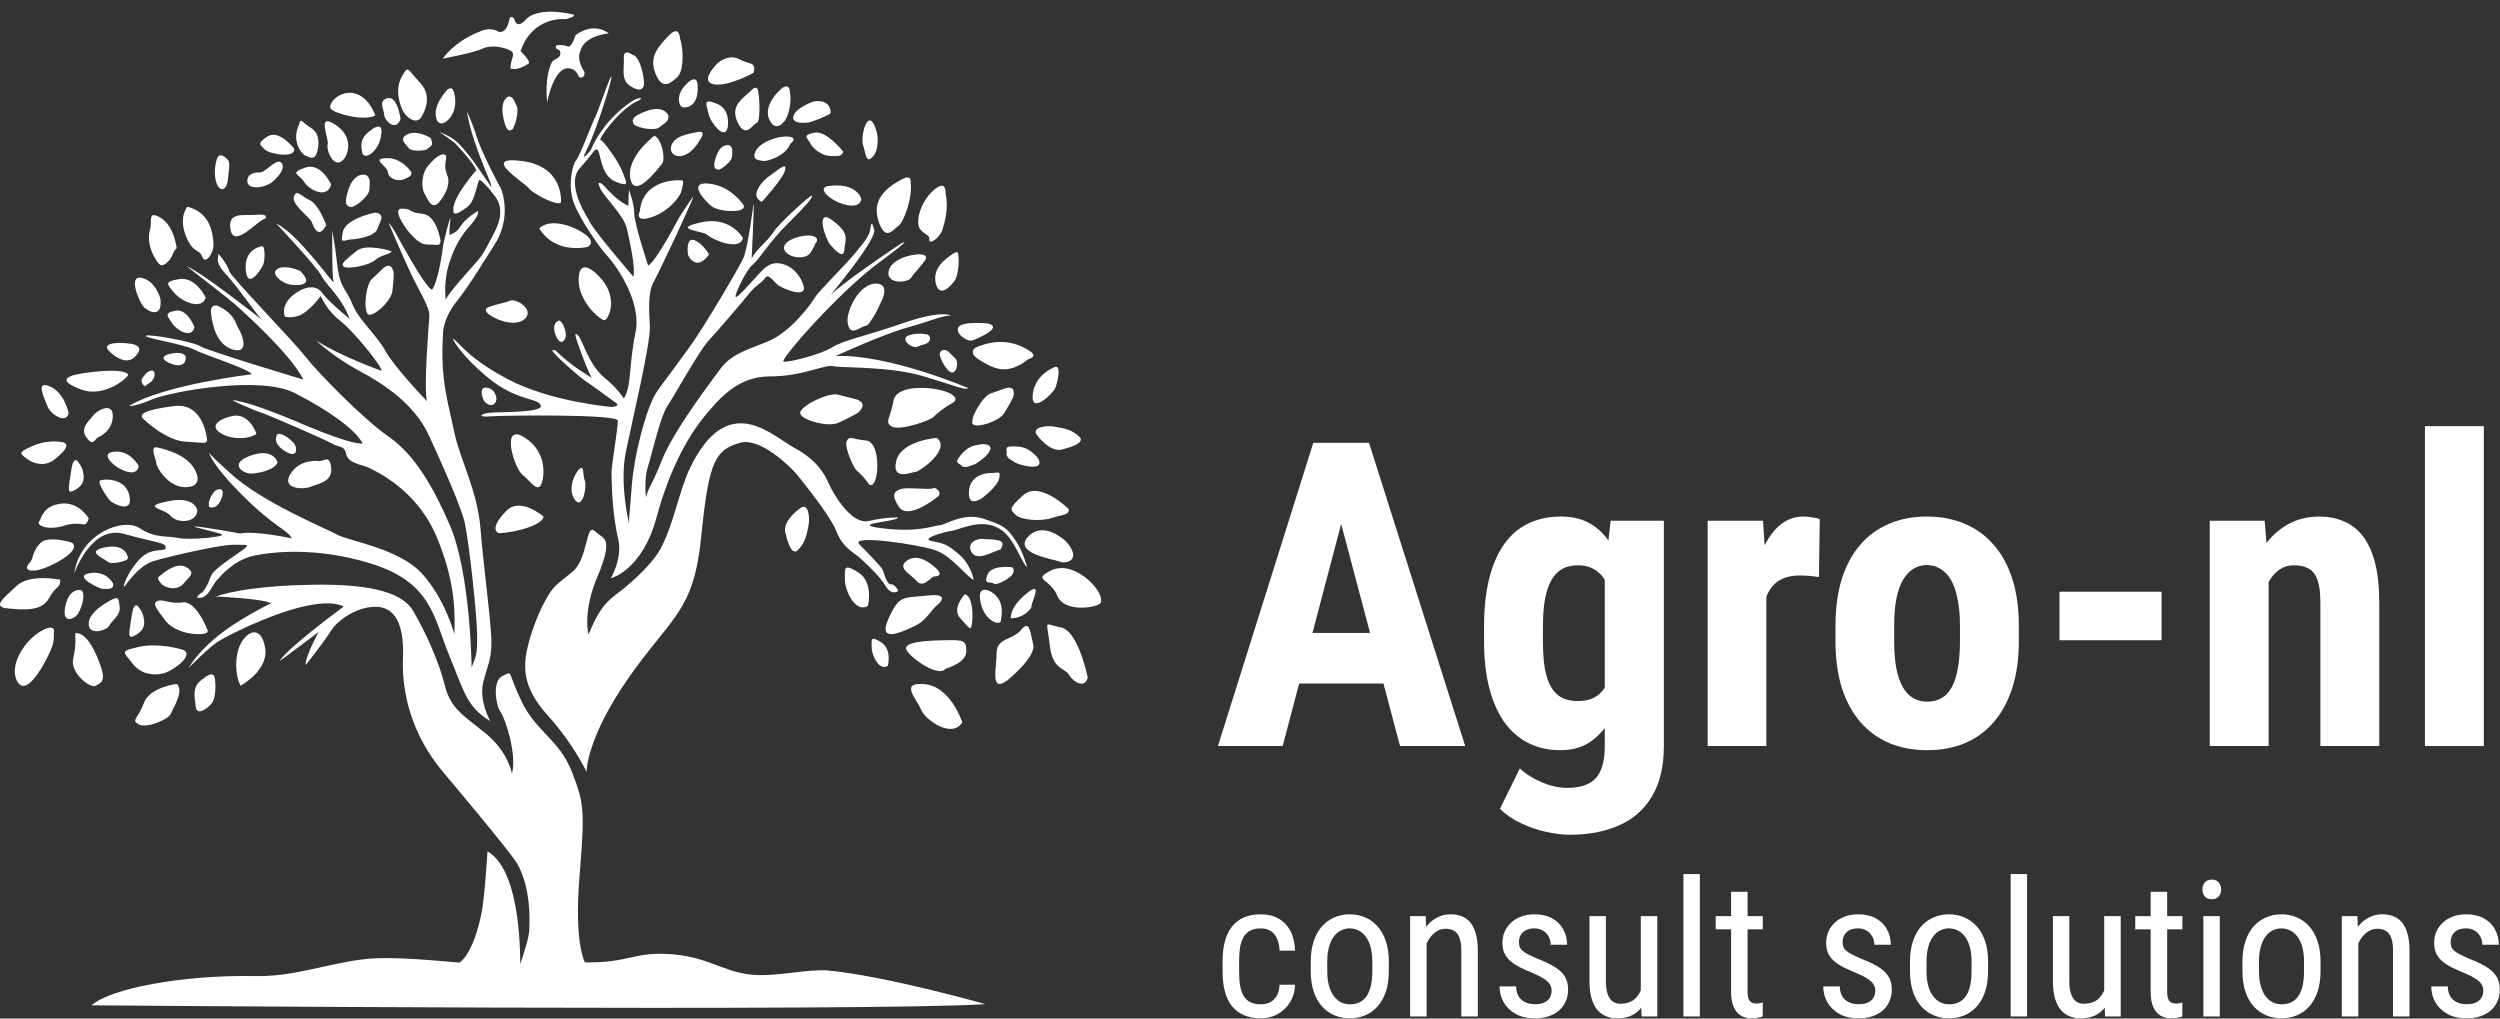 <svg width="3851" height="1569" viewBox="0 0 3851 1569" fill="none" xmlns="http://www.w3.org/2000/svg">
<rect x="0" y="0" width="3851" height="1569" fill="#333333" stroke="none"/>
<path d="M2076.88 765.536L1975.85 1149.18H1876.1L2022.98 682.136H2085.27L2076.88 765.536ZM2156.61 1149.18L2054.93 765.536L2045.57 682.136H2108.84L2257 1149.18H2156.61ZM2160.16 975V1052.95H1948.09V975H2160.16Z" fill="white"/>
<path d="M2481.02 802.104H2563.01V1149.18C2563.01 1180.83 2556.88 1206.7 2544.61 1226.8C2532.56 1247.12 2515.67 1261.98 2493.93 1271.39C2472.41 1281.02 2447.24 1285.83 2418.4 1285.83C2407.42 1285.83 2395.05 1284.33 2381.28 1281.34C2367.72 1278.34 2354.59 1273.74 2341.9 1267.54C2329.2 1261.56 2318.76 1254.28 2310.59 1245.73L2341.25 1183.5C2349.64 1191.84 2360.62 1198.9 2374.18 1204.67C2387.73 1210.66 2401.08 1213.65 2414.2 1213.65C2426.9 1213.65 2437.44 1211.62 2445.84 1207.56C2454.44 1203.71 2460.9 1197.08 2465.2 1187.67C2469.72 1178.26 2471.98 1165.64 2471.98 1149.82V882.618L2481.02 802.104ZM2286.05 987.83V964.735C2286.05 936.507 2288.74 911.808 2294.12 890.637C2299.5 869.466 2307.25 851.824 2317.36 837.71C2327.48 823.596 2339.85 813.117 2354.49 806.274C2369.33 799.217 2385.9 795.689 2404.2 795.689C2423.35 795.689 2439.38 799.859 2452.29 808.199C2465.2 816.325 2475.64 827.766 2483.6 842.521C2491.78 857.277 2498.02 874.705 2502.33 894.807C2506.85 914.908 2510.29 936.935 2512.66 960.886V994.246C2510.29 1016.91 2506.41 1038.08 2501.03 1057.76C2495.87 1077.43 2488.98 1094.54 2480.38 1109.08C2471.77 1123.62 2461.22 1135.06 2448.74 1143.4C2436.26 1151.53 2421.2 1155.59 2403.55 1155.59C2385.47 1155.59 2369.12 1151.96 2354.49 1144.69C2340.07 1137.42 2327.69 1126.72 2317.36 1112.61C2307.25 1098.28 2299.5 1080.75 2294.12 1060C2288.74 1039.05 2286.05 1014.99 2286.05 987.83ZM2376.76 964.735V987.83C2376.76 1004.08 2377.73 1018.09 2379.66 1029.85C2381.82 1041.4 2385.04 1050.92 2389.35 1058.4C2393.65 1065.67 2399.14 1071.12 2405.81 1074.76C2412.7 1078.18 2420.77 1079.89 2430.02 1079.89C2443.15 1079.89 2453.58 1076.9 2461.33 1070.91C2469.29 1064.71 2475.1 1056.26 2478.76 1045.57C2482.64 1034.66 2484.79 1022.15 2485.22 1008.04V947.413C2485 935.652 2483.6 925.066 2481.02 915.657C2478.65 906.248 2475.32 898.228 2471.02 891.599C2466.71 884.97 2461.12 879.837 2454.23 876.202C2447.56 872.567 2439.7 870.749 2430.67 870.749C2421.41 870.749 2413.45 872.567 2406.78 876.202C2400.11 879.837 2394.51 885.504 2389.99 893.203C2385.69 900.688 2382.35 910.418 2379.99 922.393C2377.83 934.155 2376.76 948.269 2376.76 964.735Z" fill="white"/>
<path d="M2720.86 879.41V1149.18H2630.48V802.104H2715.69L2720.86 879.41ZM2803.17 799.538L2801.88 889.033C2797.79 888.178 2792.84 887.536 2787.03 887.108C2781.44 886.681 2776.49 886.467 2772.18 886.467C2762.07 886.467 2753.46 888.071 2746.36 891.278C2739.26 894.272 2733.34 898.87 2728.61 905.072C2724.09 911.059 2720.64 918.544 2718.28 927.525C2715.91 936.507 2714.51 946.665 2714.08 957.999L2696.97 951.583C2696.97 928.915 2698.69 908.172 2702.14 889.354C2705.79 870.321 2711.17 853.855 2718.28 839.955C2725.38 825.841 2733.88 814.935 2743.78 807.236C2753.89 799.538 2765.3 795.689 2777.99 795.689C2782.3 795.689 2786.82 796.116 2791.55 796.972C2796.5 797.613 2800.37 798.469 2803.17 799.538Z" fill="white"/>
<path d="M2827.38 987.51V964.093C2827.38 936.935 2830.61 912.877 2837.06 891.92C2843.74 870.963 2853.2 853.427 2865.47 839.313C2877.74 824.986 2892.48 814.186 2909.69 806.916C2927.12 799.431 2946.6 795.689 2968.12 795.689C2989.85 795.689 3009.33 799.431 3026.55 806.916C3043.98 814.186 3058.83 824.986 3071.09 839.313C3083.57 853.427 3093.15 870.963 3099.82 891.92C3106.49 912.877 3109.83 936.935 3109.83 964.093V987.51C3109.83 1014.45 3106.49 1038.41 3099.82 1059.36C3093.15 1080.32 3083.57 1097.96 3071.09 1112.29C3058.83 1126.62 3044.08 1137.42 3026.87 1144.69C3009.65 1151.96 2990.28 1155.59 2968.77 1155.59C2947.25 1155.59 2927.77 1151.96 2910.34 1144.69C2893.12 1137.42 2878.28 1126.62 2865.79 1112.29C2853.31 1097.96 2843.74 1080.32 2837.06 1059.36C2830.61 1038.41 2827.38 1014.45 2827.38 987.51ZM2917.76 964.093V987.51C2917.76 1003.55 2918.84 1017.45 2920.99 1029.21C2923.36 1040.97 2926.69 1050.7 2931 1058.4C2935.52 1066.1 2940.9 1071.77 2947.14 1075.4C2953.38 1079.04 2960.59 1080.85 2968.77 1080.85C2976.94 1080.85 2984.26 1079.04 2990.72 1075.4C2997.17 1071.77 3002.44 1066.1 3006.53 1058.4C3010.84 1050.7 3013.96 1040.97 3015.89 1029.21C3018.05 1017.45 3019.12 1003.55 3019.12 987.51V964.093C3019.12 948.483 3017.94 934.796 3015.57 923.035C3013.2 911.059 3009.87 901.329 3005.56 893.845C3001.26 886.146 2995.88 880.372 2989.42 876.523C2983.18 872.46 2976.08 870.428 2968.12 870.428C2960.16 870.428 2953.06 872.46 2946.82 876.523C2940.79 880.372 2935.52 886.146 2931 893.845C2926.69 901.329 2923.36 911.059 2920.99 923.035C2918.84 934.796 2917.76 948.483 2917.76 964.093Z" fill="white"/>
<path d="M3329.65 911.487V986.227H3172.45V911.487H3329.65Z" fill="white"/>
<path d="M3494.6 876.202V1149.18H3403.89V802.104H3488.47L3494.6 876.202ZM3481.04 963.773L3456.83 964.414C3456.4 938.325 3458.88 914.908 3464.26 894.165C3469.85 873.422 3477.71 855.78 3487.82 841.238C3498.15 826.483 3510.42 815.256 3524.62 807.557C3538.82 799.645 3554.85 795.689 3572.72 795.689C3586.27 795.689 3598.65 798.041 3609.84 802.746C3621.24 807.45 3631.03 814.935 3639.21 825.2C3647.39 835.464 3653.74 849.043 3658.26 865.937C3662.77 882.831 3665.03 903.681 3665.03 928.488V1149.18H3574.33V927.846C3574.33 912.877 3572.82 901.329 3569.81 893.203C3566.8 884.863 3562.28 879.089 3556.25 875.881C3550.44 872.46 3542.91 870.749 3533.66 870.749C3525.05 870.749 3517.41 873.101 3510.74 877.806C3504.07 882.511 3498.47 889.14 3493.95 897.694C3489.65 906.034 3486.31 915.871 3483.95 927.205C3481.79 938.539 3480.83 950.728 3481.04 963.773Z" fill="white"/>
<path d="M3826.11 656.474V1149.18H3735.4V656.474H3826.11Z" fill="white"/>
<path d="M1942.35 1547.04C1947.43 1547.04 1952.03 1546.04 1956.15 1544.05C1960.36 1541.95 1963.81 1538.71 1966.49 1534.34C1969.17 1529.86 1970.71 1524.05 1971.09 1516.92H1994.94C1994.56 1527.2 1991.93 1536.24 1987.04 1544.05C1982.25 1551.76 1975.93 1557.8 1968.07 1562.18C1960.31 1566.46 1951.74 1568.61 1942.35 1568.61C1932.29 1568.61 1923.53 1566.99 1916.06 1563.75C1908.68 1560.51 1902.55 1555.85 1897.66 1549.76C1892.87 1543.57 1889.28 1536.1 1886.89 1527.34C1884.49 1518.49 1883.29 1508.44 1883.29 1497.21V1479.79C1883.29 1468.56 1884.49 1458.56 1886.89 1449.8C1889.28 1440.95 1892.87 1433.48 1897.66 1427.39C1902.55 1421.2 1908.68 1416.49 1916.06 1413.25C1923.53 1410.01 1932.29 1408.39 1942.35 1408.39C1952.89 1408.39 1961.99 1410.63 1969.65 1415.11C1977.41 1419.48 1983.45 1425.86 1987.76 1434.24C1992.17 1442.52 1994.56 1452.56 1994.94 1464.37H1971.09C1970.71 1456.75 1969.32 1450.42 1966.92 1445.38C1964.53 1440.24 1961.27 1436.43 1957.15 1433.95C1953.03 1431.38 1948.1 1430.1 1942.35 1430.1C1935.65 1430.1 1930.09 1431.29 1925.68 1433.67C1921.37 1435.95 1917.97 1439.29 1915.48 1443.66C1912.99 1448.04 1911.22 1453.28 1910.17 1459.37C1909.21 1465.46 1908.73 1472.27 1908.73 1479.79V1497.21C1908.73 1504.73 1909.21 1511.58 1910.17 1517.77C1911.22 1523.86 1912.94 1529.1 1915.34 1533.48C1917.83 1537.86 1921.28 1541.24 1925.68 1543.62C1930.09 1545.9 1935.65 1547.04 1942.35 1547.04Z" fill="white"/>
<path d="M2019.08 1495.93V1481.22C2019.08 1469.22 2020.62 1458.7 2023.68 1449.66C2026.75 1440.52 2031.01 1432.91 2036.47 1426.81C2041.93 1420.72 2048.3 1416.15 2055.58 1413.11C2062.86 1409.97 2070.67 1408.39 2079 1408.39C2087.53 1408.39 2095.43 1409.97 2102.71 1413.11C2109.99 1416.15 2116.36 1420.72 2121.82 1426.81C2127.38 1432.91 2131.69 1440.52 2134.75 1449.66C2137.82 1458.7 2139.35 1469.22 2139.35 1481.22V1495.93C2139.35 1507.92 2137.82 1518.49 2134.75 1527.62C2131.69 1536.67 2127.43 1544.24 2121.97 1550.33C2116.51 1556.42 2110.14 1560.99 2102.86 1564.04C2095.57 1567.08 2087.72 1568.61 2079.29 1568.61C2070.86 1568.61 2063 1567.08 2055.72 1564.04C2048.44 1560.99 2042.03 1556.42 2036.47 1550.33C2031.01 1544.24 2026.75 1536.67 2023.68 1527.62C2020.62 1518.49 2019.08 1507.92 2019.08 1495.93ZM2044.52 1481.22V1495.93C2044.52 1504.4 2045.38 1511.82 2047.1 1518.2C2048.83 1524.58 2051.27 1529.91 2054.43 1534.19C2057.59 1538.48 2061.28 1541.71 2065.5 1543.9C2069.71 1546 2074.31 1547.04 2079.29 1547.04C2085.04 1547.04 2090.07 1546 2094.38 1543.9C2098.78 1541.71 2102.42 1538.48 2105.3 1534.19C2108.17 1529.91 2110.33 1524.58 2111.76 1518.2C2113.2 1511.82 2113.92 1504.4 2113.92 1495.93V1481.22C2113.92 1472.75 2113.06 1465.37 2111.33 1459.09C2109.61 1452.71 2107.17 1447.38 2104 1443.09C2100.84 1438.71 2097.11 1435.48 2092.8 1433.38C2088.58 1431.19 2083.98 1430.1 2079 1430.1C2074.12 1430.1 2069.57 1431.19 2065.35 1433.38C2061.14 1435.48 2057.45 1438.71 2054.29 1443.09C2051.22 1447.38 2048.83 1452.71 2047.1 1459.09C2045.38 1465.37 2044.52 1472.75 2044.52 1481.22Z" fill="white"/>
<path d="M2197.55 1444.24V1565.75H2172.11V1411.25H2196.11L2197.55 1444.24ZM2191.37 1482.65L2181.02 1482.22C2180.93 1471.65 2182.13 1461.89 2184.62 1452.95C2187.2 1443.9 2190.84 1436.05 2195.54 1429.38C2200.33 1422.72 2206.03 1417.58 2212.64 1413.96C2219.25 1410.25 2226.57 1408.39 2234.62 1408.39C2240.94 1408.39 2246.69 1409.44 2251.86 1411.54C2257.04 1413.54 2261.44 1416.77 2265.08 1421.25C2268.72 1425.72 2271.5 1431.53 2273.42 1438.67C2275.43 1445.71 2276.43 1454.33 2276.43 1464.51V1565.75H2251V1464.23C2251 1456.13 2250.09 1449.66 2248.27 1444.81C2246.55 1439.86 2243.86 1436.29 2240.22 1434.1C2236.68 1431.81 2232.18 1430.67 2226.72 1430.67C2221.74 1430.67 2217.09 1432.05 2212.78 1434.81C2208.47 1437.57 2204.68 1441.38 2201.43 1446.23C2198.27 1451.09 2195.78 1456.66 2193.96 1462.94C2192.23 1469.13 2191.37 1475.7 2191.37 1482.65Z" fill="white"/>
<path d="M2390.09 1526.2C2390.09 1522.29 2389.14 1518.87 2387.22 1515.92C2385.3 1512.96 2382.14 1510.11 2377.74 1507.35C2373.43 1504.59 2367.58 1501.64 2360.21 1498.5C2353.02 1495.54 2346.56 1492.64 2340.81 1489.79C2335.16 1486.83 2330.37 1483.65 2326.44 1480.22C2322.51 1476.79 2319.49 1472.84 2317.39 1468.37C2315.37 1463.8 2314.37 1458.42 2314.37 1452.23C2314.37 1446.04 2315.52 1440.33 2317.82 1435.1C2320.21 1429.77 2323.57 1425.1 2327.88 1421.1C2332.19 1417.1 2337.36 1414.01 2343.39 1411.82C2349.43 1409.54 2356.18 1408.39 2363.66 1408.39C2374.29 1408.39 2383.34 1410.44 2390.81 1414.53C2398.28 1418.63 2403.98 1424.24 2407.91 1431.38C2411.94 1438.43 2413.95 1446.38 2413.95 1455.23H2388.66C2388.66 1450.95 2387.7 1446.9 2385.78 1443.09C2383.87 1439.29 2381.04 1436.19 2377.31 1433.81C2373.57 1431.34 2369.02 1430.1 2363.66 1430.1C2358 1430.1 2353.41 1431.1 2349.86 1433.1C2346.32 1435.1 2343.73 1437.71 2342.1 1440.95C2340.57 1444.09 2339.8 1447.57 2339.8 1451.37C2339.8 1454.23 2340.19 1456.71 2340.95 1458.8C2341.81 1460.8 2343.25 1462.7 2345.26 1464.51C2347.27 1466.22 2350 1468.03 2353.45 1469.94C2357 1471.75 2361.5 1473.84 2366.96 1476.22C2377.5 1480.31 2386.36 1484.45 2393.54 1488.64C2400.73 1492.83 2406.19 1497.73 2409.92 1503.35C2413.66 1508.97 2415.53 1515.92 2415.53 1524.2C2415.53 1530.96 2414.28 1537.1 2411.79 1542.62C2409.4 1548.04 2405.95 1552.71 2401.45 1556.61C2396.94 1560.51 2391.53 1563.51 2385.21 1565.61C2378.98 1567.61 2371.99 1568.61 2364.23 1568.61C2352.54 1568.61 2342.63 1566.32 2334.49 1561.75C2326.44 1557.09 2320.31 1551.04 2316.09 1543.62C2311.97 1536.1 2309.91 1528.05 2309.91 1519.49H2335.35C2335.64 1526.72 2337.26 1532.34 2340.23 1536.33C2343.3 1540.33 2346.99 1543.09 2351.3 1544.62C2355.61 1546.14 2359.92 1546.9 2364.23 1546.9C2369.88 1546.9 2374.62 1546.09 2378.46 1544.47C2382.29 1542.76 2385.16 1540.33 2387.08 1537.19C2389.09 1534.05 2390.09 1530.39 2390.09 1526.2Z" fill="white"/>
<path d="M2527.46 1530.05V1411.25H2552.9V1565.75H2528.76L2527.46 1530.05ZM2532.21 1497.5L2542.26 1497.21C2542.26 1507.49 2541.35 1517.01 2539.53 1525.77C2537.81 1534.43 2534.94 1541.95 2530.91 1548.33C2526.98 1554.71 2521.76 1559.7 2515.25 1563.32C2508.74 1566.84 2500.74 1568.61 2491.25 1568.61C2484.83 1568.61 2478.99 1567.51 2473.72 1565.32C2468.55 1563.13 2464.05 1559.75 2460.22 1555.18C2456.48 1550.61 2453.56 1544.66 2451.45 1537.33C2449.44 1530 2448.43 1521.2 2448.43 1510.92V1411.25H2473.72V1511.2C2473.72 1518.15 2474.35 1523.91 2475.59 1528.48C2476.84 1532.96 2478.51 1536.53 2480.62 1539.19C2482.73 1541.76 2485.07 1543.57 2487.66 1544.62C2490.25 1545.66 2492.88 1546.19 2495.56 1546.19C2504.57 1546.19 2511.75 1544.05 2517.12 1539.76C2522.48 1535.38 2526.31 1529.53 2528.61 1522.2C2531.01 1514.77 2532.21 1506.54 2532.21 1497.5Z" fill="white"/>
<path d="M2618.42 1346.42V1565.75H2593.13V1346.42H2618.42Z" fill="white"/>
<path d="M2715.41 1411.25V1431.53H2642.85V1411.25H2715.41ZM2666.56 1373.7H2691.99V1527.48C2691.99 1532.72 2692.61 1536.67 2693.86 1539.33C2695.2 1542 2696.88 1543.76 2698.89 1544.62C2700.9 1545.47 2703.05 1545.9 2705.35 1545.9C2707.08 1545.9 2708.99 1545.71 2711.1 1545.33C2713.21 1544.85 2714.65 1544.47 2715.41 1544.19L2715.27 1565.75C2713.54 1566.42 2711.24 1567.03 2708.37 1567.61C2705.5 1568.27 2701.86 1568.61 2697.45 1568.61C2691.99 1568.61 2686.91 1567.32 2682.22 1564.75C2677.52 1562.18 2673.74 1557.9 2670.87 1551.9C2667.99 1545.81 2666.56 1537.62 2666.56 1527.34V1373.7Z" fill="white"/>
<path d="M2888.7 1526.2C2888.7 1522.29 2887.75 1518.87 2885.83 1515.92C2883.91 1512.96 2880.75 1510.11 2876.35 1507.35C2872.04 1504.59 2866.19 1501.64 2858.82 1498.5C2851.63 1495.54 2845.16 1492.64 2839.42 1489.79C2833.77 1486.83 2828.98 1483.65 2825.05 1480.22C2821.12 1476.79 2818.1 1472.84 2816 1468.37C2813.98 1463.8 2812.98 1458.42 2812.98 1452.23C2812.98 1446.04 2814.13 1440.33 2816.43 1435.1C2818.82 1429.77 2822.17 1425.1 2826.49 1421.1C2830.8 1417.1 2835.97 1414.01 2842 1411.82C2848.04 1409.54 2854.79 1408.39 2862.26 1408.39C2872.9 1408.39 2881.95 1410.44 2889.42 1414.53C2896.89 1418.63 2902.59 1424.24 2906.52 1431.38C2910.54 1438.43 2912.56 1446.38 2912.56 1455.23H2887.27C2887.27 1450.95 2886.31 1446.9 2884.39 1443.09C2882.48 1439.29 2879.65 1436.19 2875.91 1433.81C2872.18 1431.34 2867.63 1430.1 2862.26 1430.1C2856.61 1430.1 2852.01 1431.1 2848.47 1433.1C2844.93 1435.1 2842.34 1437.71 2840.71 1440.95C2839.18 1444.09 2838.41 1447.57 2838.41 1451.37C2838.41 1454.23 2838.79 1456.71 2839.56 1458.8C2840.42 1460.8 2841.86 1462.7 2843.87 1464.51C2845.88 1466.22 2848.61 1468.03 2852.06 1469.94C2855.61 1471.75 2860.11 1473.84 2865.57 1476.22C2876.11 1480.31 2884.97 1484.45 2892.15 1488.64C2899.34 1492.83 2904.8 1497.73 2908.53 1503.35C2912.27 1508.97 2914.14 1515.92 2914.14 1524.2C2914.14 1530.96 2912.89 1537.1 2910.4 1542.62C2908.01 1548.04 2904.56 1552.71 2900.05 1556.61C2895.55 1560.51 2890.14 1563.51 2883.82 1565.61C2877.59 1567.61 2870.6 1568.61 2862.84 1568.61C2851.15 1568.61 2841.24 1566.32 2833.09 1561.75C2825.05 1557.09 2818.92 1551.04 2814.7 1543.62C2810.58 1536.1 2808.52 1528.05 2808.52 1519.49H2833.96C2834.24 1526.72 2835.87 1532.34 2838.84 1536.33C2841.91 1540.33 2845.6 1543.09 2849.91 1544.62C2854.22 1546.14 2858.53 1546.9 2862.84 1546.9C2868.49 1546.9 2873.23 1546.09 2877.06 1544.47C2880.9 1542.76 2883.77 1540.33 2885.69 1537.19C2887.7 1534.05 2888.7 1530.39 2888.7 1526.2Z" fill="white"/>
<path d="M2942.16 1495.93V1481.22C2942.16 1469.22 2943.69 1458.7 2946.75 1449.66C2949.82 1440.52 2954.08 1432.91 2959.54 1426.81C2965 1420.72 2971.37 1416.15 2978.65 1413.11C2985.93 1409.97 2993.74 1408.39 3002.08 1408.39C3010.6 1408.39 3018.5 1409.97 3025.78 1413.11C3033.07 1416.15 3039.44 1420.72 3044.9 1426.81C3050.45 1432.91 3054.76 1440.52 3057.83 1449.66C3060.89 1458.7 3062.43 1469.22 3062.43 1481.22V1495.93C3062.43 1507.92 3060.89 1518.49 3057.83 1527.62C3054.76 1536.67 3050.5 1544.24 3045.04 1550.33C3039.58 1556.42 3033.21 1560.99 3025.93 1564.04C3018.65 1567.08 3010.79 1568.61 3002.36 1568.61C2993.93 1568.61 2986.08 1567.08 2978.8 1564.04C2971.52 1560.99 2965.1 1556.42 2959.54 1550.33C2954.08 1544.24 2949.82 1536.67 2946.75 1527.62C2943.69 1518.49 2942.16 1507.92 2942.16 1495.93ZM2967.59 1481.22V1495.93C2967.59 1504.4 2968.45 1511.82 2970.18 1518.2C2971.9 1524.58 2974.34 1529.91 2977.5 1534.19C2980.67 1538.48 2984.35 1541.71 2988.57 1543.9C2992.78 1546 2997.38 1547.04 3002.36 1547.04C3008.11 1547.04 3013.14 1546 3017.45 1543.9C3021.86 1541.71 3025.5 1538.48 3028.37 1534.19C3031.25 1529.91 3033.4 1524.58 3034.84 1518.2C3036.27 1511.82 3036.99 1504.4 3036.99 1495.93V1481.22C3036.99 1472.75 3036.13 1465.37 3034.41 1459.09C3032.68 1452.71 3030.24 1447.38 3027.08 1443.09C3023.92 1438.71 3020.18 1435.48 3015.87 1433.38C3011.66 1431.19 3007.06 1430.1 3002.08 1430.1C2997.19 1430.1 2992.64 1431.19 2988.43 1433.38C2984.21 1435.48 2980.52 1438.71 2977.36 1443.09C2974.3 1447.38 2971.9 1452.71 2970.18 1459.09C2968.45 1465.37 2967.59 1472.75 2967.59 1481.22Z" fill="white"/>
<path d="M3122.49 1346.42V1565.75H3097.2V1346.42H3122.49Z" fill="white"/>
<path d="M3241.32 1530.05V1411.25H3266.76V1565.75H3242.62L3241.32 1530.05ZM3246.06 1497.5L3256.12 1497.21C3256.12 1507.49 3255.21 1517.01 3253.39 1525.77C3251.67 1534.43 3248.79 1541.95 3244.77 1548.33C3240.84 1554.71 3235.62 1559.7 3229.11 1563.32C3222.59 1566.84 3214.6 1568.61 3205.11 1568.61C3198.69 1568.61 3192.85 1567.51 3187.58 1565.32C3182.41 1563.13 3177.91 1559.75 3174.07 1555.18C3170.34 1550.61 3167.42 1544.66 3165.31 1537.33C3163.3 1530 3162.29 1521.2 3162.29 1510.92V1411.25H3187.58V1511.2C3187.58 1518.15 3188.2 1523.91 3189.45 1528.48C3190.69 1532.96 3192.37 1536.53 3194.48 1539.19C3196.59 1541.76 3198.93 1543.57 3201.52 1544.62C3204.11 1545.66 3206.74 1546.19 3209.42 1546.19C3218.43 1546.19 3225.61 1544.05 3230.98 1539.76C3236.34 1535.38 3240.17 1529.53 3242.47 1522.2C3244.87 1514.77 3246.06 1506.54 3246.06 1497.5Z" fill="white"/>
<path d="M3361.74 1411.25V1431.53H3289.17V1411.25H3361.74ZM3312.88 1373.7H3338.31V1527.48C3338.31 1532.72 3338.94 1536.67 3340.18 1539.33C3341.52 1542 3343.2 1543.76 3345.21 1544.62C3347.22 1545.47 3349.38 1545.9 3351.68 1545.9C3353.4 1545.9 3355.32 1545.71 3357.42 1545.33C3359.53 1544.85 3360.97 1544.47 3361.74 1544.19L3361.59 1565.75C3359.87 1566.42 3357.57 1567.03 3354.69 1567.61C3351.82 1568.27 3348.18 1568.61 3343.77 1568.61C3338.31 1568.61 3333.24 1567.32 3328.54 1564.75C3323.85 1562.18 3320.06 1557.9 3317.19 1551.9C3314.32 1545.81 3312.88 1537.62 3312.88 1527.34V1373.7Z" fill="white"/>
<path d="M3419.36 1411.25V1565.75H3394.07V1411.25H3419.36ZM3392.63 1370.27C3392.63 1365.99 3393.83 1362.37 3396.22 1359.42C3398.62 1356.47 3402.21 1354.99 3407 1354.99C3411.79 1354.99 3415.38 1356.47 3417.77 1359.42C3420.27 1362.37 3421.51 1365.99 3421.51 1370.27C3421.51 1374.36 3420.27 1377.89 3417.77 1380.84C3415.38 1383.69 3411.79 1385.12 3407 1385.12C3402.21 1385.12 3398.62 1383.69 3396.22 1380.84C3393.83 1377.89 3392.63 1374.36 3392.63 1370.27Z" fill="white"/>
<path d="M3454.27 1495.93V1481.22C3454.27 1469.22 3455.81 1458.7 3458.87 1449.66C3461.94 1440.52 3466.2 1432.91 3471.66 1426.81C3477.12 1420.72 3483.49 1416.15 3490.77 1413.11C3498.05 1409.97 3505.86 1408.39 3514.19 1408.39C3522.72 1408.39 3530.62 1409.97 3537.9 1413.11C3545.18 1416.15 3551.55 1420.72 3557.01 1426.81C3562.57 1432.91 3566.88 1440.52 3569.94 1449.66C3573.01 1458.7 3574.54 1469.22 3574.54 1481.22V1495.93C3574.54 1507.92 3573.01 1518.49 3569.94 1527.62C3566.88 1536.67 3562.62 1544.24 3557.16 1550.33C3551.7 1556.42 3545.32 1560.99 3538.04 1564.04C3530.76 1567.08 3522.91 1568.61 3514.48 1568.61C3506.05 1568.61 3498.19 1567.08 3490.91 1564.04C3483.63 1560.99 3477.22 1556.42 3471.66 1550.33C3466.2 1544.24 3461.94 1536.67 3458.87 1527.62C3455.81 1518.49 3454.27 1507.92 3454.27 1495.93ZM3479.71 1481.22V1495.93C3479.71 1504.4 3480.57 1511.82 3482.29 1518.2C3484.02 1524.58 3486.46 1529.91 3489.62 1534.19C3492.78 1538.48 3496.47 1541.71 3500.68 1543.9C3504.9 1546 3509.5 1547.04 3514.48 1547.04C3520.23 1547.04 3525.26 1546 3529.57 1543.9C3533.97 1541.71 3537.61 1538.48 3540.49 1534.19C3543.36 1529.91 3545.52 1524.58 3546.95 1518.2C3548.39 1511.82 3549.11 1504.4 3549.11 1495.93V1481.22C3549.11 1472.75 3548.25 1465.37 3546.52 1459.09C3544.8 1452.71 3542.36 1447.38 3539.19 1443.09C3536.03 1438.71 3532.3 1435.48 3527.99 1433.38C3523.77 1431.19 3519.17 1430.1 3514.19 1430.1C3509.31 1430.1 3504.76 1431.19 3500.54 1433.38C3496.33 1435.48 3492.64 1438.71 3489.48 1443.09C3486.41 1447.38 3484.02 1452.71 3482.29 1459.09C3480.57 1465.37 3479.71 1472.75 3479.71 1481.22Z" fill="white"/>
<path d="M3632.74 1444.24V1565.75H3607.3V1411.25H3631.3L3632.74 1444.24ZM3626.56 1482.65L3616.21 1482.22C3616.12 1471.65 3617.31 1461.89 3619.8 1452.95C3622.39 1443.9 3626.03 1436.05 3630.73 1429.38C3635.52 1422.72 3641.21 1417.58 3647.82 1413.96C3654.43 1410.25 3661.76 1408.39 3669.81 1408.39C3676.13 1408.39 3681.88 1409.44 3687.05 1411.54C3692.23 1413.54 3696.63 1416.77 3700.27 1421.25C3703.91 1425.72 3706.69 1431.53 3708.61 1438.67C3710.62 1445.71 3711.62 1454.33 3711.62 1464.51V1565.75H3686.19V1464.23C3686.19 1456.13 3685.28 1449.66 3683.46 1444.81C3681.74 1439.86 3679.05 1436.29 3675.41 1434.1C3671.87 1431.81 3667.37 1430.67 3661.91 1430.67C3656.93 1430.67 3652.28 1432.05 3647.97 1434.81C3643.66 1437.57 3639.87 1441.38 3636.62 1446.23C3633.46 1451.09 3630.96 1456.66 3629.14 1462.94C3627.42 1469.13 3626.56 1475.7 3626.56 1482.65Z" fill="white"/>
<path d="M3825.28 1526.2C3825.28 1522.29 3824.33 1518.87 3822.41 1515.92C3820.49 1512.96 3817.33 1510.11 3812.93 1507.35C3808.62 1504.59 3802.77 1501.64 3795.4 1498.5C3788.21 1495.54 3781.75 1492.64 3776 1489.79C3770.35 1486.83 3765.56 1483.65 3761.63 1480.22C3757.7 1476.79 3754.68 1472.84 3752.58 1468.37C3750.56 1463.8 3749.56 1458.42 3749.56 1452.23C3749.56 1446.04 3750.71 1440.33 3753.01 1435.1C3755.4 1429.77 3758.75 1425.1 3763.07 1421.1C3767.38 1417.1 3772.55 1414.01 3778.58 1411.82C3784.62 1409.54 3791.37 1408.39 3798.84 1408.39C3809.48 1408.39 3818.53 1410.44 3826 1414.53C3833.47 1418.63 3839.17 1424.24 3843.1 1431.38C3847.12 1438.43 3849.14 1446.38 3849.14 1455.23H3823.85C3823.85 1450.95 3822.89 1446.9 3820.97 1443.09C3819.06 1439.29 3816.23 1436.19 3812.5 1433.81C3808.76 1431.34 3804.21 1430.1 3798.84 1430.1C3793.19 1430.1 3788.59 1431.1 3785.05 1433.1C3781.51 1435.1 3778.92 1437.71 3777.29 1440.95C3775.76 1444.09 3774.99 1447.57 3774.99 1451.37C3774.99 1454.23 3775.37 1456.71 3776.14 1458.8C3777 1460.8 3778.44 1462.7 3780.45 1464.51C3782.46 1466.22 3785.19 1468.03 3788.64 1469.94C3792.19 1471.75 3796.69 1473.84 3802.15 1476.22C3812.69 1480.31 3821.55 1484.45 3828.73 1488.64C3835.92 1492.83 3841.38 1497.73 3845.11 1503.35C3848.85 1508.97 3850.72 1515.92 3850.72 1524.2C3850.72 1530.96 3849.47 1537.1 3846.98 1542.62C3844.59 1548.04 3841.14 1552.71 3836.64 1556.61C3832.13 1560.51 3826.72 1563.51 3820.4 1565.61C3814.17 1567.61 3807.18 1568.61 3799.42 1568.61C3787.73 1568.61 3777.82 1566.32 3769.67 1561.75C3761.63 1557.09 3755.5 1551.04 3751.28 1543.62C3747.16 1536.1 3745.1 1528.05 3745.1 1519.49H3770.54C3770.82 1526.72 3772.45 1532.34 3775.42 1536.33C3778.49 1540.33 3782.18 1543.09 3786.49 1544.62C3790.8 1546.14 3795.11 1546.9 3799.42 1546.9C3805.07 1546.9 3809.81 1546.09 3813.64 1544.47C3817.48 1542.76 3820.35 1540.33 3822.27 1537.19C3824.28 1534.05 3825.28 1530.39 3825.28 1526.2Z" fill="white"/>
<path fill-rule="evenodd" clip-rule="evenodd" d="M903.549 1188.84C903.549 1188.84 902.588 1138 968.661 1043.6C1034.73 949.202 1068.59 942.622 1080.13 826.929C1091.66 711.24 1101.28 692.499 1140.77 681.922C1172.08 673.533 1219.26 721.167 1225.86 728.971C1232.48 736.776 1279.63 794.882 1288.5 818.713C1297.36 842.543 1316.18 852.316 1321.98 857.192C1327.77 862.078 1354.07 885.672 1363.66 901.857C1373.26 918.053 1381.88 910.97 1383.31 910.674C1384.74 910.389 1377.56 898.932 1372.21 900.114C1366.88 901.296 1361.73 883.859 1360.3 879.062C1358.87 874.254 1337.64 852.286 1323.86 838.622C1307.77 822.683 1416.07 838.77 1441.24 847.725C1466.42 856.689 1488.86 888.598 1500.04 893.297C1500.04 893.297 1495.39 869.181 1477.59 854.227C1459.81 839.272 1456.36 837.617 1435.62 833.559C1414.88 829.49 1459.58 818.339 1466.27 817.688C1472.95 817.038 1494.09 806.901 1513.65 807.355C1533.21 807.808 1547.31 816.211 1558.61 833.795C1569.91 851.37 1576.68 869.792 1582.07 873.476C1582.07 873.476 1576.19 849.38 1563.48 831.254C1550.77 813.127 1547.14 809.857 1515.58 799.235C1484.03 788.61 1456.32 808.763 1448.19 808.95C1440.07 809.147 1415.13 820.782 1359.56 813.856C1303.98 806.921 1383.15 803.628 1383.44 797.186C1383.44 797.186 1366.49 796.148 1338 802.525C1309.52 808.901 1281.05 755.107 1276.33 744.376C1271.62 733.646 1260.69 709.904 1224.65 690.501C1188.62 671.099 1120.35 598.864 1061.66 723.589C1046.59 755.606 1037.48 807.768 1017.76 844.868C1007.29 864.57 980.309 892.371 947.466 916.91C923.019 935.164 914.524 959.822 906.454 977.121C906.454 977.121 897.086 941.814 920.65 887.425C926.608 873.673 932.08 856.877 933.3 848.444C936.293 827.707 927.391 828.17 915.822 817.846C902.241 805.729 906.286 859.083 882.444 880.234C877.428 884.687 860.466 897.208 854.3 903.887C837.635 921.944 820.604 965.201 813.863 991.986C805.318 1025.91 803.979 1058.15 843.643 1101.95C883.306 1145.75 903.549 1188.84 903.549 1188.84Z" fill="white"/>
<path fill-rule="evenodd" clip-rule="evenodd" d="M901.056 1482.45C901.056 1482.45 884.471 1454.91 892.442 1353.31C900.412 1251.71 900.957 1239.77 881.061 1189.19C861.175 1138.59 826.091 1127.81 803.31 1080.16C780.539 1032.52 790.958 1033.48 774.195 1041.17C757.431 1048.86 764.36 1087.91 770.784 1096.37C778.289 1106.26 796.688 1162.43 788.589 1191.71C788.589 1191.71 782.938 1158.82 750.065 1131.44C717.193 1104.06 694.263 1093 685.44 1056.66C676.607 1020.31 656.017 974.569 636.418 941.026C616.82 907.482 554.088 899.503 480.223 900.764C406.368 902.015 356.801 910.132 332.504 918.851C332.504 918.851 403.523 921.895 417.6 929.244C417.6 929.244 362.482 955.704 330.214 984.174C330.214 984.174 303.19 1006.56 290.838 1028.63C290.838 1028.63 320.756 997.986 335.478 988.538C350.199 979.101 412.376 947.774 463.36 935.184C514.345 922.584 529.205 934.573 529.205 934.573C529.205 934.573 442.602 997.877 430.418 1018.66C430.418 1018.66 487.44 976.402 490.791 973.269C490.791 973.269 469.576 1012.49 470.865 1024.59C470.865 1024.59 501.15 986.204 509.973 971.505C518.796 956.798 548.13 934.839 577.939 934.682C607.739 934.524 622.837 960.088 620.706 1013.44C618.574 1066.81 634.039 1131.47 682.04 1188.63C686.164 1193.53 787.34 1313.5 796.827 1330.59C810.448 1355.14 817.576 1389.37 815.295 1432.43C814.522 1447.03 806.582 1468.25 801.665 1484.7C800.435 1488.81 806.096 1343.17 750.928 1311.41C750.928 1311.41 746.635 1382.55 741.867 1405.95C728.851 1469.97 708.816 1482.8 707.517 1482.73C682.109 1481.03 608.264 1472.61 563.793 1477.25C507.891 1483.07 453.724 1504.82 393.273 1503.58C280.875 1501.27 169.022 1522.98 141.017 1548.59C141.017 1548.59 1337.07 1558.51 1517.98 1546.78C1517.98 1546.78 1362.17 1502.67 1274.24 1494.87C1245.91 1492.36 1194.58 1504.91 1158.16 1501.46C1112.19 1497.12 1089.1 1472.08 1026.88 1469.45C973.325 1467.18 968.14 1483.38 901.056 1482.45Z" fill="white"/>
<path fill-rule="evenodd" clip-rule="evenodd" d="M755.25 1110.9C755.25 1110.9 737.882 1080.71 744.167 1052.18C750.452 1023.65 759.305 1016.43 756.36 974.897C753.367 932.734 744.643 869.912 740.013 812.982C735.384 756.059 708.033 706.092 699.884 665.989C691.735 625.885 677.698 585.248 682.377 516.692C682.377 516.692 679.978 494.452 703.195 464.714C726.412 434.976 745.019 402.64 761.535 377.345C778.051 352.05 781.977 320.353 772.321 291.837C772.321 291.837 739.458 232.023 732.568 204.948C732.568 204.948 723.993 180.371 719.324 172.295C719.324 172.295 721.852 194.138 737.228 235.538C752.593 276.938 756.142 279.452 756.826 288.224C756.826 288.224 729.793 247.787 719.066 235.322C708.35 222.858 702.868 213.387 676.726 203.188C676.726 203.188 683.418 207.395 700.399 219.974C700.399 219.974 729.604 250.505 733.659 262.262C733.659 262.262 696.414 304.128 698.397 323.699C698.397 323.699 696.711 333.94 709.064 326.179C721.426 318.418 725.153 315.63 729.723 303.974C734.283 292.318 736.266 278.278 738.566 277.262C740.876 276.246 756.469 293.844 758.561 297.334C760.653 300.823 781.967 317.905 762.417 356.352C742.868 394.797 740.172 396.257 732.677 405.05C725.193 413.845 691.903 449.551 686.649 461.643C686.649 461.643 681.891 429.88 694.441 398.636C694.441 398.636 702.015 372.36 721.455 350.799C740.886 329.237 735.939 325.025 735.939 325.025C735.939 325.025 717.044 336.252 709.688 348.156C702.322 360.06 697.961 358.129 694.104 361.549C690.258 364.97 693.896 340.94 693.728 336.739C693.569 332.538 682.872 372.031 681.643 384.546C680.414 397.062 672.81 438.437 665.365 446.228C665.365 446.228 660.894 448.135 634.346 402.934C607.798 357.733 609.434 356.175 598.39 342.623C598.39 342.623 627.11 412.08 643.863 443.118C660.627 474.157 661.985 481.869 661.321 488.895C660.666 495.92 652.438 598.409 657.643 617.982C657.643 617.982 608.026 566.36 593.92 540.889C579.813 515.418 552.105 492.442 542.806 468.481C533.517 444.521 523.604 444.77 519.51 407.842C515.415 370.916 511.638 357.603 511.787 353.196C511.926 348.791 510.915 424.408 513.849 433.817C516.774 443.227 460.357 360.505 425.759 344.527C425.759 344.527 488.481 411.389 495.272 425.029C502.052 438.67 526.766 458.264 538.514 491.113C538.514 491.113 504.233 463.411 495.569 450.11C495.569 450.11 482.305 430.645 451.682 454.371C451.682 454.371 432.093 468.651 438.844 487.851C438.844 487.851 454.765 491.691 468.049 482.236C481.333 472.78 488.768 462.777 494.102 455.888C494.102 455.888 502.994 477.882 523.554 493.693C544.115 509.502 587.863 563.504 587.952 571.278C587.952 571.278 526.33 549.629 486.706 524.417C486.706 524.417 514.295 550.396 553.384 571.259C592.472 592.123 638.46 622.626 660.766 670.898C683.081 719.17 711.73 784.461 716.013 805.741C723.388 842.418 734.154 941.945 734.918 976.394C735.681 1010.85 732.32 1012.1 726.462 1028.05C726.462 1028.05 725.044 883.448 692.776 808.667C667.398 749.836 638.49 700.278 598.896 672.788C559.292 645.299 489.304 573.599 469.804 548.615C450.314 523.631 353.639 424.385 352.767 417.086C351.904 409.786 335.15 387.542 336.152 392.175C337.153 396.808 329.529 402.507 348.454 422.868C367.379 443.23 398.408 489.3 404.802 493.589C404.802 493.589 309.316 418.156 288.032 410.514C288.032 410.514 352.132 459.962 361.391 468.226C370.64 476.491 447.073 544.028 467.355 584.736C467.355 584.736 317.733 539.865 307.998 533.141C298.273 526.418 228.839 513.907 224.705 517.205C220.571 520.503 282.461 529.807 299.294 538.591C316.117 547.373 381.059 567.259 388.009 576.473C388.009 576.473 252.701 592.502 198.861 625.31C198.861 625.31 206.554 626.923 234.668 615.137C262.773 603.352 399.994 577.937 453.794 605.333C507.594 632.73 548.715 662.753 558.638 683.349C558.638 683.349 544.353 686.517 469.794 654.824C395.245 623.132 375.28 619.472 361.51 616.533C347.75 613.593 393.481 633.024 403.553 636.052C413.635 639.08 503.5 678.311 512.58 683.874C521.661 689.437 530.355 685.312 533.438 699.753C536.511 714.194 558.053 715.446 568.631 720.794C579.208 726.142 641.187 753.938 671.541 824.597C701.906 895.25 700.974 944.447 699.923 976.798C699.923 976.798 685.628 922.538 650.039 883.576C614.45 844.624 536.709 833.246 519.589 823.631C502.469 814.017 404.068 774.465 353.817 728.131C342.913 718.081 323.909 701.407 322.035 697.016C322.035 697.016 323.849 713.385 373.485 763.027C423.112 812.667 442.165 815.297 449.541 829.316C449.541 829.316 393.848 817.228 369.937 821.75C369.937 821.75 311.477 811.199 301.019 810.953C290.56 810.707 330.779 818.647 341.059 822.735C351.339 826.823 291.65 832.547 274.243 828.675C256.835 824.823 239.744 829.838 214.871 813.445C189.989 797.052 123.182 821.494 114.32 883.537C114.32 883.537 140.174 808.116 191.149 822.43C242.123 836.743 254.416 835.128 255.239 843.225C256.061 851.323 236.155 842.29 218.876 857.815C201.597 873.331 191.129 897.2 190.633 903.269C190.137 909.347 208.755 872.464 237.593 864.002C266.431 855.539 340.454 838.871 359.28 839.236C378.105 839.6 385.035 837.797 377.639 844.171C370.234 850.545 338.422 870.188 328.271 882.108C322.392 889.014 323.254 897.466 312.389 911.81C312.389 911.81 295.398 922.41 309.128 920.843C322.858 919.277 328.271 896.895 336.955 890.817C336.955 890.817 358.923 862.534 391.518 855.874C424.123 849.215 489.611 843.117 570.197 867.745C665.405 896.836 667.933 951.402 692.439 1010.78C715.25 1066.02 718.878 1088.73 755.25 1110.9Z" fill="white"/>
<path fill-rule="evenodd" clip-rule="evenodd" d="M940.908 890.768C940.908 890.768 989.315 878.995 1011.43 796.727C1033.55 714.455 1065.89 664.289 1085.01 641.586C1104.13 618.883 1134.02 579.666 1185.28 579.828C1236.53 579.991 1270.65 560.767 1283.56 563.998C1296.47 567.229 1369.99 563.542 1424.1 580.055C1478.2 596.567 1484.95 600.799 1491.94 598.002C1491.94 598.002 1368.6 545.173 1287.17 548.386C1287.17 548.386 1359.58 515.102 1397.31 504.659C1435.04 494.218 1448.66 486.893 1464.5 485.845C1464.5 485.845 1450 477.378 1392.31 497.381C1334.63 517.384 1298.45 524.246 1282.04 534.945C1265.63 545.642 1213.13 559.138 1206.89 556.955C1200.66 554.773 1291.64 450.508 1353.39 404.951C1415.14 359.393 1386.67 376.021 1386.67 376.021C1386.67 376.021 1282.1 445.442 1274.25 460.555C1274.25 460.555 1356.3 363.2 1345.94 352.426C1345.94 352.426 1342.91 336.655 1341.02 350.268C1339.14 363.881 1333.59 369.919 1317.41 389.679C1301.23 409.439 1260.79 448.781 1255.68 457.697C1250.55 466.614 1218.49 511.738 1181.63 526.45C1144.78 541.162 1125.46 546.475 1108.54 569.657C1091.63 592.839 1037.55 663.758 1019.44 709.13C1001.34 754.502 999.456 748.252 995.223 766.349C995.223 766.349 991.555 739.741 997.91 719.374C1004.26 699.006 1017.3 641.731 1027.54 626.367C1037.78 611.002 1076.99 540.436 1091.5 524.766C1106.76 508.304 1143.83 464.823 1154.09 451.996C1164.35 439.167 1175.01 434.397 1178.16 428.7C1183.46 419.145 1193.15 435.666 1198.96 439.571C1205.83 444.181 1244.91 461.758 1237.33 438.846C1229.75 415.933 1211.09 405.477 1196.71 405.456C1182.34 405.437 1174.54 416.202 1165.06 426.228C1155.57 436.253 1134.89 460.543 1133.09 457.141C1131.29 453.738 1150.16 414.643 1159.33 407.746C1168.5 400.848 1185.04 372.754 1212.9 345.153C1240.76 317.551 1251.09 305.805 1251.02 301.55C1250.95 297.296 1198.76 345.134 1191.14 357.865C1183.52 370.596 1160.83 387.87 1157.79 399.253C1157.79 399.253 1162.08 316.003 1160.68 313.694C1160.68 313.694 1152.28 382.218 1144.77 398.267C1137.24 414.315 1085.12 502.848 1062.07 534.797C1016.15 598.439 1012.96 598.907 1004.81 616.237C994.242 638.68 976.864 699.317 973.116 749.149C969.359 798.982 968.774 796.624 968.913 806.264C968.913 806.264 953.964 745.424 964.016 696.277C974.068 647.129 1002.55 527.753 1001.06 502.545C999.585 477.337 998.009 450.23 1006.68 434.706C1015.37 419.181 1068 307.602 1067.97 302.541C1067.97 302.541 1049.97 327.797 1043.33 340.221C1036.7 352.646 1009.91 402.451 998.425 409.284C998.425 409.284 977.052 344.835 976.913 328.339C976.784 311.844 968.903 294.292 969.171 291.741C969.448 289.19 967.674 302.385 968.12 316.848C968.12 316.848 953.835 313.132 929.438 285.162C929.438 285.162 917.512 274.752 924.283 289.621C931.064 304.489 961.062 331.145 965.85 352.921C970.638 374.696 979.025 411.941 975.714 426.171C975.714 426.171 909.938 350.358 906.498 337.895C906.498 337.895 870.374 284.253 893.056 259.151C915.748 234.05 916.114 227.455 920.714 231.178C925.324 234.901 925.096 270.639 948.055 279.819C971.035 288.997 964.759 281.13 958.831 264.712C952.903 248.294 928.248 215.354 924.868 215.243C921.478 215.132 953.359 167.537 984.566 154.403C984.566 154.403 992.586 148.685 981.592 152.016C970.598 155.345 928.863 185.784 910.196 230.808C910.196 230.808 891.004 255.527 904.436 229.312C917.869 203.097 941.998 126.443 941.929 118.386C941.859 110.331 920.209 175.087 917.106 179.883C914.003 184.677 893.551 239.839 887.524 246.753C881.487 253.667 874.27 286.081 883.668 311.934C893.056 337.785 924.858 383.208 934.504 393.059C944.149 402.909 989.563 461.657 978.896 512.557C968.229 563.457 973.186 595.217 960.933 613.669C960.933 613.669 950.762 597.976 934.038 584.333C910.236 564.924 903.772 541.653 892.848 519.804C891.767 517.657 881.923 505.712 888.912 525.84C895.911 545.968 907.232 575.782 911.495 581.898C911.495 581.898 880.753 564.654 856.773 540.821C854.592 538.656 849.933 538.523 850.983 540.553C854.275 546.937 890.439 579.215 901.205 586.411C911.971 593.606 938.251 612.837 948.313 620.262C948.313 620.262 956.908 625.101 942.97 626.968C942.97 626.968 848.931 619.401 782.085 584.024C715.249 548.648 704.92 523.152 697.346 521.953C697.346 521.953 708.568 546.106 752.008 582.03C795.459 617.954 828.837 612.661 833.05 624.47C837.253 636.278 766.789 634.222 753.198 635.923C739.616 637.625 735.502 643.023 754.774 641.401C774.046 639.779 950.752 637.656 951.594 647.83C952.427 658.005 941.612 716.879 941.909 729.522C942.682 762.135 944.338 796.32 952.427 831.01C959.139 859.785 940.967 890.748 940.908 890.768Z" fill="white"/>
<path fill-rule="evenodd" clip-rule="evenodd" d="M1482.36 1112.66C1482.36 1112.66 1464.53 1057.61 1424.57 1053.9C1384.62 1050.19 1412.24 1076.58 1418.62 1092.81C1425.01 1109.04 1466.57 1138.43 1482.36 1112.66Z" fill="white"/>
<path fill-rule="evenodd" clip-rule="evenodd" d="M1446.31 929.578C1446.31 929.578 1464.65 913.176 1428.25 917.422C1391.86 921.658 1385.22 915.117 1368.16 954.108C1351.11 993.109 1392.81 971.781 1410.08 963.762C1427.35 955.733 1433.97 939.154 1446.31 929.578Z" fill="white"/>
<path fill-rule="evenodd" clip-rule="evenodd" d="M1438.43 887.933C1438.43 887.933 1457.16 888.898 1440.52 874.102C1423.9 859.305 1407.87 854.38 1395.42 864.91C1382.98 875.441 1402.34 884.12 1412.14 895.134C1421.93 906.158 1432.47 890.553 1438.43 887.933Z" fill="white"/>
<path fill-rule="evenodd" clip-rule="evenodd" d="M1551.28 1048.38C1551.28 1048.38 1596.55 1011.95 1591.59 992.597C1586.63 973.259 1586.15 954.109 1572.96 970.235C1559.75 986.352 1535.19 982.362 1535.19 1005.77C1535.19 1029.17 1524.7 1067.53 1551.28 1048.38Z" fill="white"/>
<path fill-rule="evenodd" clip-rule="evenodd" d="M1675.53 1043.67C1675.53 1043.67 1661.22 971.527 1634.02 966.433C1606.81 961.34 1612.42 952.376 1616.89 992.677C1621.36 1032.98 1640.14 1028.01 1646.62 1039.41C1653.1 1050.8 1671.37 1061.54 1675.53 1043.67Z" fill="white"/>
<path fill-rule="evenodd" clip-rule="evenodd" d="M1456.54 1030.11C1456.54 1030.11 1488.59 1021.36 1488.51 1003.49C1488.43 985.633 1484.39 985.682 1453.63 986.254C1422.87 986.815 1393.97 989.219 1395.76 999.503C1397.53 1009.78 1445.11 1045.17 1456.54 1030.11Z" fill="white"/>
<path fill-rule="evenodd" clip-rule="evenodd" d="M1541.01 846.756C1541.01 846.756 1549.27 835.732 1539.51 832.856C1529.74 829.989 1520.04 831.22 1513.8 830.058C1507.56 828.885 1487.94 834.796 1496.59 850.558C1505.25 866.32 1533.3 847.13 1541.01 846.756Z" fill="white"/>
<path fill-rule="evenodd" clip-rule="evenodd" d="M1559.03 873.795C1559.03 873.795 1526.31 869.5 1520.73 885.843C1515.16 902.186 1525.64 894.896 1530.43 898.827C1535.22 902.767 1554.72 891.202 1558.76 885.872C1562.8 880.553 1561.66 874.918 1559.03 873.795Z" fill="white"/>
<path fill-rule="evenodd" clip-rule="evenodd" d="M1485.88 915.604C1485.88 915.604 1465.5 937.681 1479.1 952.143C1492.68 966.614 1496.09 975.933 1497.64 956.31C1499.19 936.686 1495.55 916.196 1485.88 915.604Z" fill="white"/>
<path fill-rule="evenodd" clip-rule="evenodd" d="M1526.84 911.648C1526.84 911.648 1503.94 897.846 1510.49 928.06C1517.04 958.284 1540.94 963.485 1541.55 956.865C1542.15 950.255 1549.75 926.011 1526.84 911.648Z" fill="white"/>
<path fill-rule="evenodd" clip-rule="evenodd" d="M1676.46 893.35C1676.46 893.35 1646.38 864.515 1618.19 879.193C1589.99 893.882 1616.55 889.813 1628.57 917.613C1640.58 945.403 1691.38 935.257 1695.18 928.982C1698.99 922.716 1692.68 907.496 1676.46 893.35Z" fill="white"/>
<path fill-rule="evenodd" clip-rule="evenodd" d="M1557.19 952.257C1557.19 952.257 1553.91 936.895 1581.05 914.416C1608.18 891.936 1588.44 928.454 1588.97 933.321C1589.53 938.173 1574.94 953.093 1557.19 952.257Z" fill="white"/>
<path fill-rule="evenodd" clip-rule="evenodd" d="M1641.66 833.547C1641.66 833.547 1607.33 800.849 1583.55 826.898C1559.76 852.944 1625.19 861.702 1632.95 865.278C1640.72 868.844 1668.78 863.988 1641.66 833.547Z" fill="white"/>
<path fill-rule="evenodd" clip-rule="evenodd" d="M1646.36 784.281C1646.36 784.281 1602.26 740.492 1577 762.247C1551.75 784.004 1556.85 785.23 1564.44 792.985C1572.04 800.739 1601.85 803.854 1619.81 797.987C1637.77 792.12 1646.89 793.794 1646.36 784.281Z" fill="white"/>
<path fill-rule="evenodd" clip-rule="evenodd" d="M1511.98 767.899C1511.98 767.899 1536.52 749.829 1539.16 736.843C1541.81 723.857 1537.49 728.795 1525.41 728.712C1513.34 728.628 1493.84 734.76 1492.54 757.383C1491.24 780.006 1506.86 770.71 1511.98 767.899Z" fill="white"/>
<path fill-rule="evenodd" clip-rule="evenodd" d="M1565.02 713.226C1565.02 713.226 1582.37 720.345 1594.5 718.575C1606.62 716.797 1600.05 705.443 1593.7 700.163C1587.35 694.874 1581.41 687.984 1563.29 687.594C1545.17 687.195 1551.67 692.022 1550.62 698.998C1549.56 705.966 1561.97 710.693 1565.02 713.226Z" fill="white"/>
<path fill-rule="evenodd" clip-rule="evenodd" d="M1501.64 715.145C1501.64 715.145 1518.03 706.036 1524.15 695.485C1530.27 684.934 1517.23 683.011 1509.13 684.682C1501.01 686.351 1491.89 686.705 1480.34 700.584C1468.78 714.462 1476.63 712.391 1481.48 717.541C1486.32 722.69 1497.75 715.945 1501.64 715.145Z" fill="white"/>
<path fill-rule="evenodd" clip-rule="evenodd" d="M1639.1 691.437C1639.1 691.437 1674.06 683.543 1662.65 672.709C1651.23 661.875 1639.87 659.849 1624.72 657.262C1609.57 654.674 1589.46 658.884 1596.87 669.397C1604.29 679.91 1622.82 698.742 1639.1 691.437Z" fill="white"/>
<path fill-rule="evenodd" clip-rule="evenodd" d="M1210.66 823.634C1210.66 823.634 1217.86 858.527 1229 847.419C1240.14 836.301 1242.42 825.056 1245.34 810.061C1248.26 795.066 1244.45 774.994 1233.72 782.14C1222.99 789.286 1203.65 807.298 1210.66 823.634Z" fill="white"/>
<path fill-rule="evenodd" clip-rule="evenodd" d="M1444.65 764.964C1444.65 764.964 1399.36 802.178 1385.03 781.135C1370.69 760.091 1379.25 756.094 1388.64 753.123C1398.03 750.153 1433.1 754.944 1437.11 752.149C1441.13 749.355 1452.19 758.843 1444.65 764.964Z" fill="white"/>
<path fill-rule="evenodd" clip-rule="evenodd" d="M1443.26 674.601C1443.26 674.601 1388.11 678.228 1380.53 710.287C1372.95 742.345 1405.98 726.274 1410.19 726.957C1414.41 727.642 1465.77 693.105 1443.26 674.601Z" fill="white"/>
<path fill-rule="evenodd" clip-rule="evenodd" d="M1464.79 621.958C1464.79 621.958 1481.64 615.779 1463.18 605.893C1444.74 596.008 1381.22 589.726 1376.3 617.43C1371.38 645.133 1361.89 650.216 1373.84 657.09C1385.81 663.963 1432.21 648.13 1438.04 642.201C1443.86 636.271 1454.89 627.689 1464.79 621.958Z" fill="white"/>
<path fill-rule="evenodd" clip-rule="evenodd" d="M1336.29 742.696C1336.29 742.696 1341.97 754.448 1347.93 740.431C1353.89 726.422 1354.12 680.099 1333.51 678.452C1312.9 676.798 1308.53 670.293 1304.33 679.404C1300.12 688.522 1314.9 720.961 1319.64 724.764C1324.37 728.561 1331.41 735.935 1336.29 742.696Z" fill="white"/>
<path fill-rule="evenodd" clip-rule="evenodd" d="M1584.42 553.022C1584.42 553.022 1601.17 549.773 1584.53 539.5C1567.89 529.227 1540.86 519.106 1503.44 535.093C1503.44 535.093 1489.14 542.76 1509.27 554.833C1529.4 566.905 1550.63 580.009 1584.42 553.022Z" fill="white"/>
<path fill-rule="evenodd" clip-rule="evenodd" d="M1429.06 515.451C1429.06 515.451 1414.13 511.522 1399.81 516.638C1385.5 521.755 1404.38 537.82 1413.22 534.006C1422.05 530.191 1428.94 530.34 1431.78 524.88C1434.63 519.419 1430.6 516.589 1429.06 515.451Z" fill="white"/>
<path fill-rule="evenodd" clip-rule="evenodd" d="M1447.37 545.731C1447.37 545.731 1450.47 560.765 1461.45 571.227C1472.43 581.688 1478.5 557.733 1471.14 551.57C1463.77 545.408 1460.84 539.21 1454.65 539.108C1448.46 539.007 1447.7 543.848 1447.37 545.731Z" fill="white"/>
<path fill-rule="evenodd" clip-rule="evenodd" d="M1521.9 498.273C1521.9 498.273 1481.86 494.245 1476.33 504.114C1470.8 513.982 1490.53 527.662 1499.26 523.992C1507.99 520.323 1545.66 504.405 1521.9 498.273Z" fill="white"/>
<path fill-rule="evenodd" clip-rule="evenodd" d="M1476.15 393.351C1476.15 393.351 1478.04 383.893 1467.44 391.25C1456.85 398.606 1435.95 412.386 1441.5 436.501C1447.05 460.616 1465.83 439.594 1471.09 431.484C1476.34 423.373 1477.68 400.094 1476.15 393.351Z" fill="white"/>
<path fill-rule="evenodd" clip-rule="evenodd" d="M1423.62 402.747C1423.62 402.747 1433.29 392.578 1417.41 391.835C1401.53 391.092 1370.48 400.588 1368.54 419.417C1366.59 438.248 1398.77 435.775 1403.69 427.657C1408.61 419.54 1417.55 411.671 1423.62 402.747Z" fill="white"/>
<path fill-rule="evenodd" clip-rule="evenodd" d="M754.953 472.201C754.953 472.201 741.157 475.012 753.734 484.676C766.312 494.34 797.224 504.268 809.688 489.954C822.152 475.64 794.371 459.317 785.656 463.162C776.941 467.006 765.075 468.351 754.953 472.201Z" fill="white"/>
<path fill-rule="evenodd" clip-rule="evenodd" d="M1456.56 297.554C1456.56 297.554 1458.24 274.819 1437.49 293.566C1416.75 312.314 1409.62 343.538 1417.49 353.137C1425.37 362.736 1432.17 361.047 1431.55 369.355C1430.93 377.663 1447.67 366.997 1451.87 353.267C1456.07 339.537 1461.29 320.22 1456.56 297.554Z" fill="white"/>
<path fill-rule="evenodd" clip-rule="evenodd" d="M1402.81 280.892C1402.81 280.892 1404.84 267.701 1389.43 276.117C1374.02 284.533 1341.91 302.395 1352.59 338.382C1363.27 374.368 1375.83 352.964 1383.59 348.344C1391.34 343.724 1405.88 306.29 1402.81 280.892Z" fill="white"/>
<path fill-rule="evenodd" clip-rule="evenodd" d="M1326.81 306.68C1326.81 306.68 1320.96 280.335 1275.61 286.626C1275.61 286.626 1260.18 288.423 1275.75 302.073C1291.3 315.722 1324.53 324.525 1326.81 306.68Z" fill="white"/>
<path fill-rule="evenodd" clip-rule="evenodd" d="M1300.64 384.796C1302.03 367.242 1309.68 360.29 1282.49 339.605C1255.29 318.921 1270.95 368.001 1278.93 377.005C1286.92 386.01 1299.44 399.877 1300.64 384.796Z" fill="white"/>
<path fill-rule="evenodd" clip-rule="evenodd" d="M1255.64 375.726C1255.64 375.726 1264.44 367.034 1251.67 363.483C1238.9 359.933 1204.59 369.591 1207.81 383.407C1210.29 393.974 1231.56 401.006 1244.9 392.94C1249 390.46 1254.36 379.461 1255.64 375.726Z" fill="white"/>
<path fill-rule="evenodd" clip-rule="evenodd" d="M1144.37 366.695C1144.37 366.695 1125.39 332.016 1078.93 342.678C1032.46 353.341 1083.51 355.516 1089.58 361.851C1095.65 368.188 1139.24 387.98 1144.37 366.695Z" fill="white"/>
<path fill-rule="evenodd" clip-rule="evenodd" d="M1092.15 391.831C1092.15 391.831 1082.3 374.628 1069.58 369.965C1056.86 365.303 1059.24 387.852 1059.67 391.772C1060.09 395.691 1073.75 418.762 1092.15 391.831Z" fill="white"/>
<path fill-rule="evenodd" clip-rule="evenodd" d="M1146.16 317.275C1146.16 317.275 1127.92 286.707 1092.25 282.88C1056.59 279.054 1087.87 311.315 1095.74 317.365C1103.6 323.417 1119.06 325.229 1126.24 325.02C1133.43 324.81 1145.69 324.963 1146.16 317.275Z" fill="white"/>
<path fill-rule="evenodd" clip-rule="evenodd" d="M1173.47 310.881C1173.47 310.881 1206.38 275.447 1209.43 261.848C1212.48 248.249 1197.85 262.65 1186.75 269.925C1175.64 277.2 1152.78 301.441 1173.47 310.881Z" fill="white"/>
<path fill-rule="evenodd" clip-rule="evenodd" d="M1621.43 566.942C1621.43 566.942 1593.17 578.668 1590.72 608.57C1588.27 638.471 1621.08 606.794 1625.09 598.557C1629.1 590.32 1636.89 556.408 1621.43 566.942Z" fill="white"/>
<path fill-rule="evenodd" clip-rule="evenodd" d="M1355.34 468.818C1355.34 468.818 1374.42 436.783 1349.09 436.832C1323.77 436.882 1303.35 478.283 1305.72 496.564C1308.1 514.845 1317.6 509.579 1328.6 503.467C1331.97 501.592 1334.85 503 1338.38 498.437C1346.36 488.123 1353.65 473.857 1355.34 468.818Z" fill="white"/>
<path fill-rule="evenodd" clip-rule="evenodd" d="M1346.87 238.382C1346.87 238.382 1358.31 219.898 1347.25 193.825C1336.19 167.753 1324.94 209.903 1329.62 224.07C1334.31 238.237 1333.94 255.209 1346.87 238.382Z" fill="white"/>
<path fill-rule="evenodd" clip-rule="evenodd" d="M1298.82 233.62C1298.82 233.62 1273.2 200.299 1253.96 204.375C1234.71 208.45 1244.34 212.99 1248.27 220.931C1252.19 228.871 1265.98 239.727 1277.75 240.182C1289.52 240.637 1297.25 241.467 1298.82 233.62Z" fill="white"/>
<path fill-rule="evenodd" clip-rule="evenodd" d="M1217.58 221.249C1217.58 221.249 1230.76 211.634 1213.55 210.419C1196.34 209.205 1169.68 219.754 1163.5 233.769C1157.33 247.786 1172.02 247.199 1176.42 247.965C1180.83 248.73 1209.68 241.107 1217.58 221.249Z" fill="white"/>
<path fill-rule="evenodd" clip-rule="evenodd" d="M1253.39 156.348C1253.39 156.348 1225.74 165.635 1222.28 178.674C1218.81 191.714 1241.21 189.262 1245.94 188.6C1250.67 187.938 1277.97 177.158 1279.24 174.444C1280.51 171.73 1278.74 151.938 1253.39 156.348Z" fill="white"/>
<path fill-rule="evenodd" clip-rule="evenodd" d="M1216.9 143.311C1216.9 143.311 1217.5 123.845 1201.75 138.419C1186 152.993 1179.22 170.062 1184.53 182.972C1189.85 195.883 1198.6 198.678 1208.05 186.919C1217.49 175.16 1218.88 150.543 1216.9 143.311Z" fill="white"/>
<path fill-rule="evenodd" clip-rule="evenodd" d="M1168.09 143.059C1168.09 143.059 1168.32 127.724 1156.71 139.646C1145.1 151.569 1123.67 162.245 1136.33 188.67C1148.98 215.095 1160.07 190.031 1165.82 189.331C1171.56 188.631 1170.11 149.39 1168.09 143.059Z" fill="white"/>
<path fill-rule="evenodd" clip-rule="evenodd" d="M1120.96 196.016C1120.96 196.016 1126.49 168.464 1103.77 159.513C1081.05 150.561 1089.12 162.074 1091.23 174.719C1093.34 187.364 1116.7 218.09 1120.96 196.016Z" fill="white"/>
<path fill-rule="evenodd" clip-rule="evenodd" d="M1160.64 112.212C1160.64 112.212 1122.83 133.271 1100.59 130.04C1078.36 126.809 1099.61 103.366 1103.64 99.099C1107.67 94.83 1123.09 82.899 1138.61 91.218C1154.12 99.537 1165.64 94.919 1160.64 112.212Z" fill="white"/>
<path fill-rule="evenodd" clip-rule="evenodd" d="M1074.63 132.076C1074.63 132.076 1075.15 111.804 1057.54 129.239C1039.93 146.674 1045.95 163.088 1050.75 164.947C1055.55 166.807 1076.7 165.448 1074.63 132.076Z" fill="white"/>
<path fill-rule="evenodd" clip-rule="evenodd" d="M1047.36 58.642C1047.36 58.642 1046.73 37.314 1029.67 55.283C1012.61 73.253 999.769 87.931 1009.63 113.068C1019.5 138.203 1031.4 129.98 1043.29 118.723C1055.16 107.466 1051.91 69.743 1047.36 58.642Z" fill="white"/>
<path fill-rule="evenodd" clip-rule="evenodd" d="M974.014 84.285C974.014 84.285 960.135 73.689 960.968 89.589C961.801 105.489 956.15 122.535 970.316 132.142C984.473 141.748 993.633 139.87 991.828 123.761C990.024 107.653 983.957 86.163 974.014 84.285Z" fill="white"/>
<path fill-rule="evenodd" clip-rule="evenodd" d="M1029.61 177.805C1029.61 177.805 1023.24 161.457 996.568 170.769C969.891 180.082 974.095 187.037 976.503 191.387C978.912 195.737 1006.79 202.821 1015.5 196.114C1024.23 189.407 1030.46 187.369 1029.61 177.805Z" fill="white"/>
<path fill-rule="evenodd" clip-rule="evenodd" d="M563.634 269.411C563.634 269.411 546.848 264.015 537.3 290.452C527.746 316.897 535.828 318.043 540.744 318.929C545.661 319.815 568.775 302.787 569.034 291.837C569.299 280.879 571.64 274.786 563.634 269.411Z" fill="white"/>
<path fill-rule="evenodd" clip-rule="evenodd" d="M1123.59 223.775C1123.59 223.775 1110.84 219.676 1103.59 239.758C1096.33 259.846 1102.47 260.716 1106.2 261.389C1109.94 262.063 1127.5 249.128 1127.69 240.81C1127.89 232.487 1129.67 227.858 1123.59 223.775Z" fill="white"/>
<path fill-rule="evenodd" clip-rule="evenodd" d="M783.148 148.624C783.148 148.624 770.153 153.493 774.937 179.227C779.721 204.971 785.379 201.496 788.898 199.53C792.418 197.563 800.22 171.823 795.866 163.161C791.515 154.49 790.502 148.482 783.148 148.624Z" fill="white"/>
<path fill-rule="evenodd" clip-rule="evenodd" d="M1078.63 214.674C1078.63 214.674 1089.36 200.29 1073.89 203.477C1058.44 206.663 1037.76 209.669 1033.74 225.823C1029.71 241.976 1056.85 252.946 1078.63 214.674Z" fill="white"/>
<path fill-rule="evenodd" clip-rule="evenodd" d="M1008.22 209.003C1008.22 209.003 964.423 241.309 970.995 275.094C977.578 308.88 1014.79 258.057 1019.89 252.147C1024.97 246.237 1020.92 216.101 1008.22 209.003Z" fill="white"/>
<path fill-rule="evenodd" clip-rule="evenodd" d="M1047.41 277.703C1047.41 277.703 990.408 273.954 985.57 325.6C985.57 325.6 976.816 342.191 1000.98 335.419C1025.14 328.646 1047.27 306.194 1050.17 292.609C1053.05 279.025 1053.98 277.288 1047.41 277.703Z" fill="white"/>
<path fill-rule="evenodd" clip-rule="evenodd" d="M904.814 380.454C904.814 380.454 916.155 375.45 906.272 365.149C896.388 354.846 853.076 331.906 830.751 351.605C830.751 351.605 849.527 390.557 904.814 380.454Z" fill="white"/>
<path fill-rule="evenodd" clip-rule="evenodd" d="M922.399 425.248C922.399 425.248 897.15 397.626 892.302 421.351C884.828 457.965 921.953 491.923 930.965 493.259C935.971 494 955.619 459.153 922.399 425.248Z" fill="white"/>
<path fill-rule="evenodd" clip-rule="evenodd" d="M110.614 835.873C110.614 835.873 74.5 824.091 62.187 836.523C49.865 848.965 51.431 860.541 46.346 865.919C41.25 871.308 36.403 880.017 53.82 878.874C71.238 877.741 128.518 848.65 110.614 835.873Z" fill="white"/>
<path fill-rule="evenodd" clip-rule="evenodd" d="M92.787 892.989C92.787 892.989 45.818 883.305 25.555 902.456C5.282 921.607 -12.344 934.808 11.379 937.142C35.082 939.477 64.425 942.107 75.171 922.001C85.908 901.895 93.343 906.288 92.787 892.989Z" fill="white"/>
<path fill-rule="evenodd" clip-rule="evenodd" d="M83.31 972.37C83.31 972.37 84.361 958.608 59.934 974.134C35.498 989.659 11.894 1029.15 28.003 1051.84C44.103 1074.52 76.163 1008.65 80.455 995.58C84.748 982.507 82.041 974.124 83.31 972.37Z" fill="white"/>
<path fill-rule="evenodd" clip-rule="evenodd" d="M115.673 975.605C115.673 975.605 118.101 992.067 112.808 1014.33C107.524 1036.59 139.415 1061.17 147.395 1056.41C155.376 1051.66 162.771 1049.98 155.743 1028.12C148.714 1006.26 132.892 971.94 115.673 975.605Z" fill="white"/>
<path fill-rule="evenodd" clip-rule="evenodd" d="M210.976 545.72C210.976 545.72 223.259 533.081 201.955 529.651C180.661 526.222 156.205 528.526 167.665 540.368C179.115 552.212 199.189 563.769 210.976 545.72Z" fill="white"/>
<path fill-rule="evenodd" clip-rule="evenodd" d="M351.826 247.294C351.826 247.294 338.443 230.447 333.992 245.388C329.541 260.329 330.027 274.33 334.775 284.861C339.514 295.392 349.209 293.5 351.023 276.785C352.838 260.07 354.334 252.167 351.826 247.294Z" fill="white"/>
<path fill-rule="evenodd" clip-rule="evenodd" d="M502.547 346.597C502.547 346.597 491.345 315.076 477.059 308.341C462.784 301.604 457.084 290.735 452.772 302.712C448.459 314.688 477.198 334.927 479.914 341.496C482.631 348.066 490.254 370.504 502.547 346.597Z" fill="white"/>
<path fill-rule="evenodd" clip-rule="evenodd" d="M578.15 327.348C578.15 327.348 532.865 336.307 528.226 356.883C523.586 377.459 529.465 369.351 541.192 368.773C552.93 368.195 577.981 363.609 581.48 352.305C584.98 340.999 594.953 330.615 578.15 327.348Z" fill="white"/>
<path fill-rule="evenodd" clip-rule="evenodd" d="M296.151 748.782C296.151 748.782 312.182 744.434 299.497 722.291C286.812 700.149 255.821 692.435 242.568 689.271C229.308 686.1 241.067 708.561 240.782 713.688C240.495 718.815 262.599 758.958 296.151 748.782Z" fill="white"/>
<path fill-rule="evenodd" clip-rule="evenodd" d="M699.599 143.358C699.599 143.358 696.833 128.225 686.375 141.228C675.926 154.23 666.885 170.193 673.2 185.351C679.515 200.509 708.838 177.148 699.599 143.358Z" fill="white"/>
<path fill-rule="evenodd" clip-rule="evenodd" d="M650.316 177.881C650.316 177.881 668.408 150.235 647.619 128.132C626.831 106.028 629.389 100.056 619.842 116.411C610.286 132.765 612.308 149.348 618.355 165.766C624.412 182.183 643.505 194.287 650.316 177.881Z" fill="white"/>
<path fill-rule="evenodd" clip-rule="evenodd" d="M616.997 183.259C616.997 183.259 612.506 147.436 597.21 151.205C581.904 154.976 591.49 168.174 591.767 176.745C592.055 185.315 609.76 204.159 616.997 183.259Z" fill="white"/>
<path fill-rule="evenodd" clip-rule="evenodd" d="M578.131 177.696C578.131 177.696 568.564 149.177 546.021 143.76C523.478 138.344 504.722 159.658 509.342 167.222C513.961 174.786 561.724 187.548 578.131 177.696Z" fill="white"/>
<path fill-rule="evenodd" clip-rule="evenodd" d="M587.27 206.406C587.27 206.406 591.632 186.998 573.758 198.747C555.874 210.495 554.922 221.697 558.065 235.195C561.197 248.693 585.307 232.131 587.27 206.406Z" fill="white"/>
<path fill-rule="evenodd" clip-rule="evenodd" d="M531.725 242.323C531.725 242.323 548.865 214.157 517.549 192.774C486.232 171.391 507.358 213.17 504.74 222.701C502.113 232.231 516.25 265.568 531.725 242.323Z" fill="white"/>
<path fill-rule="evenodd" clip-rule="evenodd" d="M488.329 234.781C488.329 234.781 497.251 207.768 479.13 197.104C461.008 186.44 465.211 178.056 458.232 198.334C451.243 218.614 463.952 237.121 470.277 239.579C476.612 242.035 484.305 247.828 488.329 234.781Z" fill="white"/>
<path fill-rule="evenodd" clip-rule="evenodd" d="M453.012 228.914C453.012 228.914 429.924 198.612 411.872 210.301C393.819 221.988 402.365 223.663 407.906 230.233C413.448 236.803 455.986 245.041 453.012 228.914Z" fill="white"/>
<path fill-rule="evenodd" clip-rule="evenodd" d="M510.144 284.427C510.144 284.427 494.54 249.26 469.826 258.239C445.112 267.218 460.636 267.667 468.666 280.411C476.696 293.154 503.77 306.625 510.144 284.427Z" fill="white"/>
<path fill-rule="evenodd" clip-rule="evenodd" d="M418.753 280.975C418.753 280.975 441.286 262.586 434.317 251.776C427.348 240.967 409.345 265.693 400.8 265.549C392.254 265.406 380.646 267.177 381.032 279.496C381.409 291.816 404.18 290.811 418.753 280.975Z" fill="white"/>
<path fill-rule="evenodd" clip-rule="evenodd" d="M288.77 318.424C288.77 318.424 275.03 333.111 285.865 362.143C296.71 391.175 307.1 382.699 311.561 395.572C316.022 408.445 329.653 390.169 328.84 376.033C328.027 361.898 325.499 327.808 288.77 318.424Z" fill="white"/>
<path fill-rule="evenodd" clip-rule="evenodd" d="M408.691 336.829C408.691 336.829 414.858 328.949 395.289 330.811C375.72 332.673 349.479 325.234 355.268 354.386C361.058 383.538 398.719 337.204 408.691 336.829Z" fill="white"/>
<path fill-rule="evenodd" clip-rule="evenodd" d="M404.257 379.179C404.257 379.179 376.053 381.969 378.522 415.21C381 448.451 402.661 414.406 405.417 407.777C408.173 401.146 408.658 380.618 404.257 379.179Z" fill="white"/>
<path fill-rule="evenodd" clip-rule="evenodd" d="M462.162 417.216C462.162 417.216 439.54 406.881 427.485 414.128C415.43 421.376 434.553 437.007 448.71 438.659C462.866 440.309 484.229 438.705 462.162 417.216Z" fill="white"/>
<path fill-rule="evenodd" clip-rule="evenodd" d="M603.396 387.076C603.396 387.076 564.229 374.173 549.15 386.665C534.072 399.158 523.831 406.129 529.274 410.569C534.706 415.009 567.341 409.519 577.77 400.654C588.209 391.789 600.859 392.194 603.396 387.076Z" fill="white"/>
<path fill-rule="evenodd" clip-rule="evenodd" d="M606.553 420.962C606.553 420.962 604.154 398.892 587.677 415.592C571.201 432.293 571.36 429.111 567.553 439.099C563.747 449.087 560.475 473.67 565.878 482.999C571.271 492.327 602.32 464.766 604.342 449.04C606.354 433.314 606.553 420.962 606.553 420.962Z" fill="white"/>
<path fill-rule="evenodd" clip-rule="evenodd" d="M1321.07 636.21C1321.07 636.21 1341.93 620.171 1314.84 614.019C1287.75 607.867 1291.07 606.059 1278.6 608.426C1266.14 610.793 1239.23 622.716 1233.12 633.884C1227.01 645.041 1274.1 659.051 1291.28 651.354C1308.44 643.646 1321.07 636.21 1321.07 636.21Z" fill="white"/>
<path fill-rule="evenodd" clip-rule="evenodd" d="M1560.64 611.854C1560.64 611.854 1567.74 590.806 1545.75 599.14C1523.76 607.475 1525.24 604.65 1517.58 612.145C1509.92 619.64 1496.62 640.618 1497.61 651.337C1498.58 662.05 1538.38 649.896 1546.83 636.448C1555.27 622.994 1560.64 611.854 1560.64 611.854Z" fill="white"/>
<path fill-rule="evenodd" clip-rule="evenodd" d="M678.558 370.759C678.558 370.759 672.947 331.243 650.463 329.267C627.99 327.29 635.99 321.389 618.978 321.386C601.977 321.383 628.644 357.618 633.006 360.962C637.368 364.307 644.872 376.986 660.05 376.752C675.237 376.516 677.755 380.037 678.558 370.759Z" fill="white"/>
<path fill-rule="evenodd" clip-rule="evenodd" d="M675.994 311.993C675.994 311.993 696.985 288.653 688.874 269.594C680.755 250.529 692.393 240.513 684.673 238.095C676.96 235.684 664.028 249.197 657.416 258.045C650.795 266.889 647.966 286.714 653.621 297.401C659.276 308.088 664.681 323.335 675.994 311.993Z" fill="white"/>
<path fill-rule="evenodd" clip-rule="evenodd" d="M662.846 212.154C662.846 212.154 641.81 199.616 627.624 206.868C613.438 214.121 625.374 221.974 629.468 228.023C633.552 234.07 656.73 232.218 658.207 229.448C659.684 226.678 670.648 225.654 662.846 212.154Z" fill="white"/>
<path fill-rule="evenodd" clip-rule="evenodd" d="M633.932 265.79C633.932 265.79 619.865 242.67 595.25 243.63C570.645 244.591 596.42 254.92 597.53 265.425C598.631 275.931 614.314 280.244 623.652 275.653C632.991 271.063 633.11 271.133 633.932 265.79Z" fill="white"/>
<path fill-rule="evenodd" clip-rule="evenodd" d="M213.727 717.811C213.727 717.811 199.333 690.68 172.398 696.332C145.463 701.986 209.782 747.044 213.727 717.811Z" fill="white"/>
<path fill-rule="evenodd" clip-rule="evenodd" d="M154.415 740.13C159.015 737.763 193.554 735.2 199.502 763.954C205.45 792.707 173.31 775.47 169.216 770.945C167.273 768.803 148.398 743.225 154.415 740.13Z" fill="white"/>
<path fill-rule="evenodd" clip-rule="evenodd" d="M370.603 1056.22C370.603 1056.22 414.886 1032.53 408.314 997.178C401.751 961.832 380.061 972.797 370.514 992.134C360.977 1011.47 362.157 1041.33 370.603 1056.22Z" fill="white"/>
<path fill-rule="evenodd" clip-rule="evenodd" d="M313.593 1045.07C313.593 1045.07 329.336 1030.6 331.12 1045.87C332.904 1061.13 331.358 1076.67 326.342 1083.12C321.316 1089.58 303.164 1105.07 301.35 1087.93C299.536 1070.77 295.442 1056.46 313.593 1045.07Z" fill="white"/>
<path fill-rule="evenodd" clip-rule="evenodd" d="M272.306 1053.51C272.306 1053.51 230.789 1058.22 221.659 1082.85C212.519 1107.49 201.505 1108.88 213.58 1115.79C225.654 1122.7 259.806 1108.07 263.166 1099.42C266.527 1090.76 284.143 1064.41 272.306 1053.51Z" fill="white"/>
<path fill-rule="evenodd" clip-rule="evenodd" d="M279.207 1000.15C279.207 1000.15 244.252 989.742 214.096 996.441C183.949 1003.15 190.135 1003.59 202.973 1020.72C215.821 1037.87 233.784 1040.98 249.873 1037.74C265.963 1034.51 303.852 1006.55 279.207 1000.15Z" fill="white"/>
<path fill-rule="evenodd" clip-rule="evenodd" d="M319.58 970.304C319.58 970.304 302.39 924.978 281.304 927.924C260.209 930.859 250.325 921.757 241.839 926.091C233.363 930.436 244.813 941.893 253.983 954.936C263.153 967.979 283.317 976.283 303.847 976.855C324.378 977.426 319.58 970.304 319.58 970.304Z" fill="white"/>
<path fill-rule="evenodd" clip-rule="evenodd" d="M215.007 937.382C215.007 937.382 206.789 920.743 202.813 948.829C198.848 976.925 194.982 986.638 209.832 977.772C224.682 968.906 222.739 958.217 220.975 949.913C219.21 941.608 215.007 937.382 215.007 937.382Z" fill="white"/>
<path fill-rule="evenodd" clip-rule="evenodd" d="M121.793 713.733C121.793 713.733 113.575 697.094 109.599 725.18C105.634 753.276 101.768 762.989 116.618 754.123C131.468 745.257 129.525 734.568 127.761 726.263C125.996 717.959 121.793 713.733 121.793 713.733Z" fill="white"/>
<path fill-rule="evenodd" clip-rule="evenodd" d="M173.821 922.877C173.821 922.877 136.804 940.166 136.586 960.509C136.368 980.842 165.87 970.183 168.2 963.907C170.52 957.622 186.262 947.811 184.408 934.6C182.545 921.399 182.703 919.025 173.821 922.877Z" fill="white"/>
<path fill-rule="evenodd" clip-rule="evenodd" d="M173.668 897.946C173.668 897.946 163.239 878.184 137.474 883.021C111.709 887.868 154.327 907.078 157.053 906.96C159.77 906.842 178.526 910.093 173.668 897.946Z" fill="white"/>
<path fill-rule="evenodd" clip-rule="evenodd" d="M194.311 851.862C194.311 851.862 187.491 837.134 159.803 843.518C132.105 849.902 159.684 859.723 165.523 865.043C171.352 870.363 191.605 864.787 195.491 862.176C199.377 859.566 194.311 851.862 194.311 851.862Z" fill="white"/>
<path fill-rule="evenodd" clip-rule="evenodd" d="M247.65 886.07C247.65 886.07 271.035 864.436 286.649 873.529C302.263 882.622 292.091 887.715 282.604 899.064C273.117 910.412 254.589 906.284 248.215 898.896C241.85 891.517 242.108 889.281 247.65 886.07Z" fill="white"/>
<path fill-rule="evenodd" clip-rule="evenodd" d="M303.915 786.136C303.915 786.136 300.604 763.214 258.224 772.259C215.844 781.304 253.069 782.743 262.933 794.716C272.796 806.689 303.29 805.832 303.915 786.136Z" fill="white"/>
<path fill-rule="evenodd" clip-rule="evenodd" d="M136.655 798.497C136.655 798.497 121.447 772.007 93.244 775.91C65.03 779.813 64.059 799.088 60.084 803.63C56.098 808.174 70.731 818.311 99.717 809.543C128.704 800.782 130.915 816.823 136.655 798.497Z" fill="white"/>
<path fill-rule="evenodd" clip-rule="evenodd" d="M98.343 681.611C98.343 681.611 77.138 675.641 51.631 686.372C26.124 697.102 31.041 698.786 41.41 706.647C51.77 714.508 69.257 719.371 83.592 708.049C97.936 696.726 108.118 685.995 98.343 681.611Z" fill="white"/>
<path fill-rule="evenodd" clip-rule="evenodd" d="M105.802 636.19C105.802 636.19 99.121 604.407 76.607 595.103C54.084 585.798 68.012 612.041 72.86 625.304C77.708 638.566 102.362 654.057 105.802 636.19Z" fill="white"/>
<path fill-rule="evenodd" clip-rule="evenodd" d="M197.37 576.757C190.054 565.389 124.903 574.146 112.898 578.035C104.829 580.647 89.066 586.682 125.349 600.089C161.622 613.496 199.482 580.03 197.37 576.757Z" fill="white"/>
<path fill-rule="evenodd" clip-rule="evenodd" d="M319.078 678.709C319.078 678.709 315.212 619.44 267.994 625.487C220.787 631.534 215.205 638.485 219.419 643.676C223.642 648.868 257.357 678.862 285.095 680.27C312.832 681.679 317.145 684.261 319.078 678.709Z" fill="white"/>
<path fill-rule="evenodd" clip-rule="evenodd" d="M395.043 668.066C395.043 668.066 383.831 634.815 357.541 640.923C331.24 647.031 323.022 659.142 343.622 669.271C364.212 679.399 390.027 673.902 395.043 668.066Z" fill="white"/>
<path fill-rule="evenodd" clip-rule="evenodd" d="M427.529 712.151C427.529 712.151 421.532 689.223 386.19 701.75C350.849 714.278 375.087 729.912 386.854 729.529C398.631 729.147 423.891 723.826 427.529 712.151Z" fill="white"/>
<path fill-rule="evenodd" clip-rule="evenodd" d="M427.257 668.9C427.257 668.9 417.575 681.361 438.579 694.715C459.583 708.07 457.987 689.053 452.996 683.065C448.002 677.072 434.911 666.049 427.257 668.9Z" fill="white"/>
<path fill-rule="evenodd" clip-rule="evenodd" d="M860.968 493.653C860.968 493.653 848.254 497.545 856.16 516.812C864.065 536.079 872.234 522.264 871.727 515.754C871.22 509.24 867.608 495.379 860.968 493.653Z" fill="white"/>
<path fill-rule="evenodd" clip-rule="evenodd" d="M322.592 781.1C322.592 781.1 334.408 786.539 341.349 767.374C348.288 748.209 333.241 752.949 329.322 758.016C325.399 763.087 318.896 775.524 322.592 781.1Z" fill="white"/>
<path fill-rule="evenodd" clip-rule="evenodd" d="M125.741 909.22C125.741 909.22 107.046 903.555 100.702 933.469C94.36 963.383 115.747 953.254 120.523 944.918C125.304 936.576 132.392 916.753 125.741 909.22Z" fill="white"/>
<path fill-rule="evenodd" clip-rule="evenodd" d="M492.173 710.426C492.173 710.426 463.107 705.351 447.652 729.689C432.197 754.029 468.45 754.318 478.542 749.775C488.624 745.231 511.98 742.999 510.166 721.455C508.352 699.911 500.054 709.985 492.173 710.426Z" fill="white"/>
<path fill-rule="evenodd" clip-rule="evenodd" d="M150.496 673.94C150.496 673.94 173.253 665.231 173.764 641.455C174.275 617.677 148.48 632.818 143.281 640.307C138.089 647.792 122.508 659.259 133.027 673.747C143.547 688.235 145.104 677.589 150.496 673.94Z" fill="white"/>
<path fill-rule="evenodd" clip-rule="evenodd" d="M227.533 591.395C227.533 591.395 237.843 587.449 238.075 576.677C238.306 565.905 226.619 572.764 224.264 576.157C221.912 579.548 214.853 584.743 219.619 591.307C224.384 597.871 225.09 593.048 227.533 591.395Z" fill="white"/>
<path fill-rule="evenodd" clip-rule="evenodd" d="M286.171 550.428C286.171 550.428 285.497 539.704 261.19 545.285C236.892 550.866 266.711 564.154 276.367 562.577C286.023 561.001 285.983 554.383 286.171 550.428Z" fill="white"/>
<path fill-rule="evenodd" clip-rule="evenodd" d="M335.6 471.132C335.6 471.132 323.189 466.697 325.084 482.86C326.988 499.023 332.889 531.45 359.233 538.581C385.586 545.711 372.305 513.451 367.446 506.148C362.587 498.844 362.487 483.817 335.6 471.132Z" fill="white"/>
<path fill-rule="evenodd" clip-rule="evenodd" d="M316.851 458.349C316.851 458.349 301.584 425.837 276.156 429.902C250.728 433.966 258.282 438.534 268.573 451.222C278.873 463.909 310.794 478.933 316.851 458.349Z" fill="white"/>
<path fill-rule="evenodd" clip-rule="evenodd" d="M299.545 504.014C299.545 504.014 288.618 474.955 270.418 478.588C252.218 482.221 257.625 486.303 264.99 497.644C272.362 508.984 295.209 522.412 299.545 504.014Z" fill="white"/>
<path fill-rule="evenodd" clip-rule="evenodd" d="M1336.89 933.344C1336.89 933.344 1346.27 897.133 1322.33 881.941C1298.39 866.75 1301.58 875.739 1301.52 892.996C1301.48 910.259 1317.85 944.93 1336.89 933.344Z" fill="white"/>
<path fill-rule="evenodd" clip-rule="evenodd" d="M1367.67 1025.75C1367.67 1025.75 1374.3 1000.17 1357.39 989.438C1340.47 978.706 1342.72 985.057 1342.69 997.248C1342.65 1009.44 1354.22 1033.94 1367.67 1025.75Z" fill="white"/>
<path fill-rule="evenodd" clip-rule="evenodd" d="M247.123 460.106C247.123 460.106 239.738 432.413 218.146 428.023C196.565 423.634 214.548 464.077 220.03 471.252C225.512 478.426 250.692 493.563 247.123 460.106Z" fill="white"/>
<path fill-rule="evenodd" clip-rule="evenodd" d="M272.102 382.568C272.102 382.568 268.751 348.278 247.516 335.545C226.282 322.811 234.946 341.855 231.01 354.303C227.085 366.75 230.584 383.283 238.079 396.582C245.583 409.883 249.42 411.971 258.302 403.486C267.184 395.001 265.311 387.769 272.102 382.568Z" fill="white"/>
<path fill-rule="evenodd" clip-rule="evenodd" d="M764.714 615.41C764.714 615.41 764.892 599.936 750.548 597.24C736.193 594.544 743.42 616.154 747.445 619.805C751.46 623.455 761.809 628.612 764.714 615.41Z" fill="white"/>
<path fill-rule="evenodd" clip-rule="evenodd" d="M836.247 737.212C836.247 737.212 845.08 697.119 807.796 673.747C770.511 650.377 791.825 721.422 805.307 731.854C818.78 742.286 831.132 765.214 836.247 737.212Z" fill="white"/>
<path fill-rule="evenodd" clip-rule="evenodd" d="M895.248 720.795C889.796 721.185 872.259 750.089 884.829 768.879C897.4 787.67 904.448 748.768 900.879 740.474C897.32 732.181 900.096 720.449 895.248 720.795Z" fill="white"/>
<path fill-rule="evenodd" clip-rule="evenodd" d="M837.353 795.779C837.353 795.779 801.804 764.688 779.994 786.875C758.185 809.066 762.378 818.07 767.048 820.739C771.727 823.399 834.449 813.302 837.353 795.779Z" fill="white"/>
<path fill-rule="evenodd" clip-rule="evenodd" d="M864.176 311.661C864.176 311.661 869.311 256.535 804.219 248.017C739.118 239.498 806.361 280.061 813.924 289.412C822.49 299.994 860.597 318.377 864.176 311.661Z" fill="white"/>
<path fill-rule="evenodd" clip-rule="evenodd" d="M801.884 78.645C801.884 78.645 820.381 96.552 813.28 98.557C813.28 98.557 800.78 106.936 792.367 106.194C783.955 105.451 786.238 107.104 787.044 98.459C787.85 89.814 794.639 82.357 785.961 77.77C777.284 73.184 758.108 68.344 744.087 74.623C730.075 80.903 705.978 85.4 682.013 90.381C682.013 90.381 699.031 64.122 738.9 48.688C738.9 48.688 753.545 40.374 768.206 48.965C768.206 48.965 780.302 53.523 784.737 29.227C784.737 29.227 787.205 21.782 792.426 29.568C792.426 29.568 795.07 47.285 811.17 28.866C811.17 28.866 827.189 9.727 883.205 22.352C883.205 22.352 889.126 25.545 871.174 29.506C871.174 29.506 820.826 23.702 801.884 78.645Z" fill="white"/>
<path fill-rule="evenodd" clip-rule="evenodd" d="M874.686 71.634C874.409 70.658 851.222 65.451 856.893 74.673C858.216 76.825 865.272 75.447 862.636 86.018C862.636 86.018 860.554 88.965 851.468 93.888C851.468 93.888 838.526 110.287 842.803 157.652C842.803 157.652 854.196 96.081 880.645 106.274C880.645 106.274 886.634 106.596 892.254 118.939C892.254 118.939 901.483 122.064 900.243 110.649C900.243 110.649 886.993 92.59 894.366 77.894C894.366 77.894 896.838 56.719 937.613 51.343C937.613 51.343 915.923 32.376 886.5 54.217C886.5 54.217 880.921 73.202 874.686 71.634Z" fill="white"/>
</svg>
